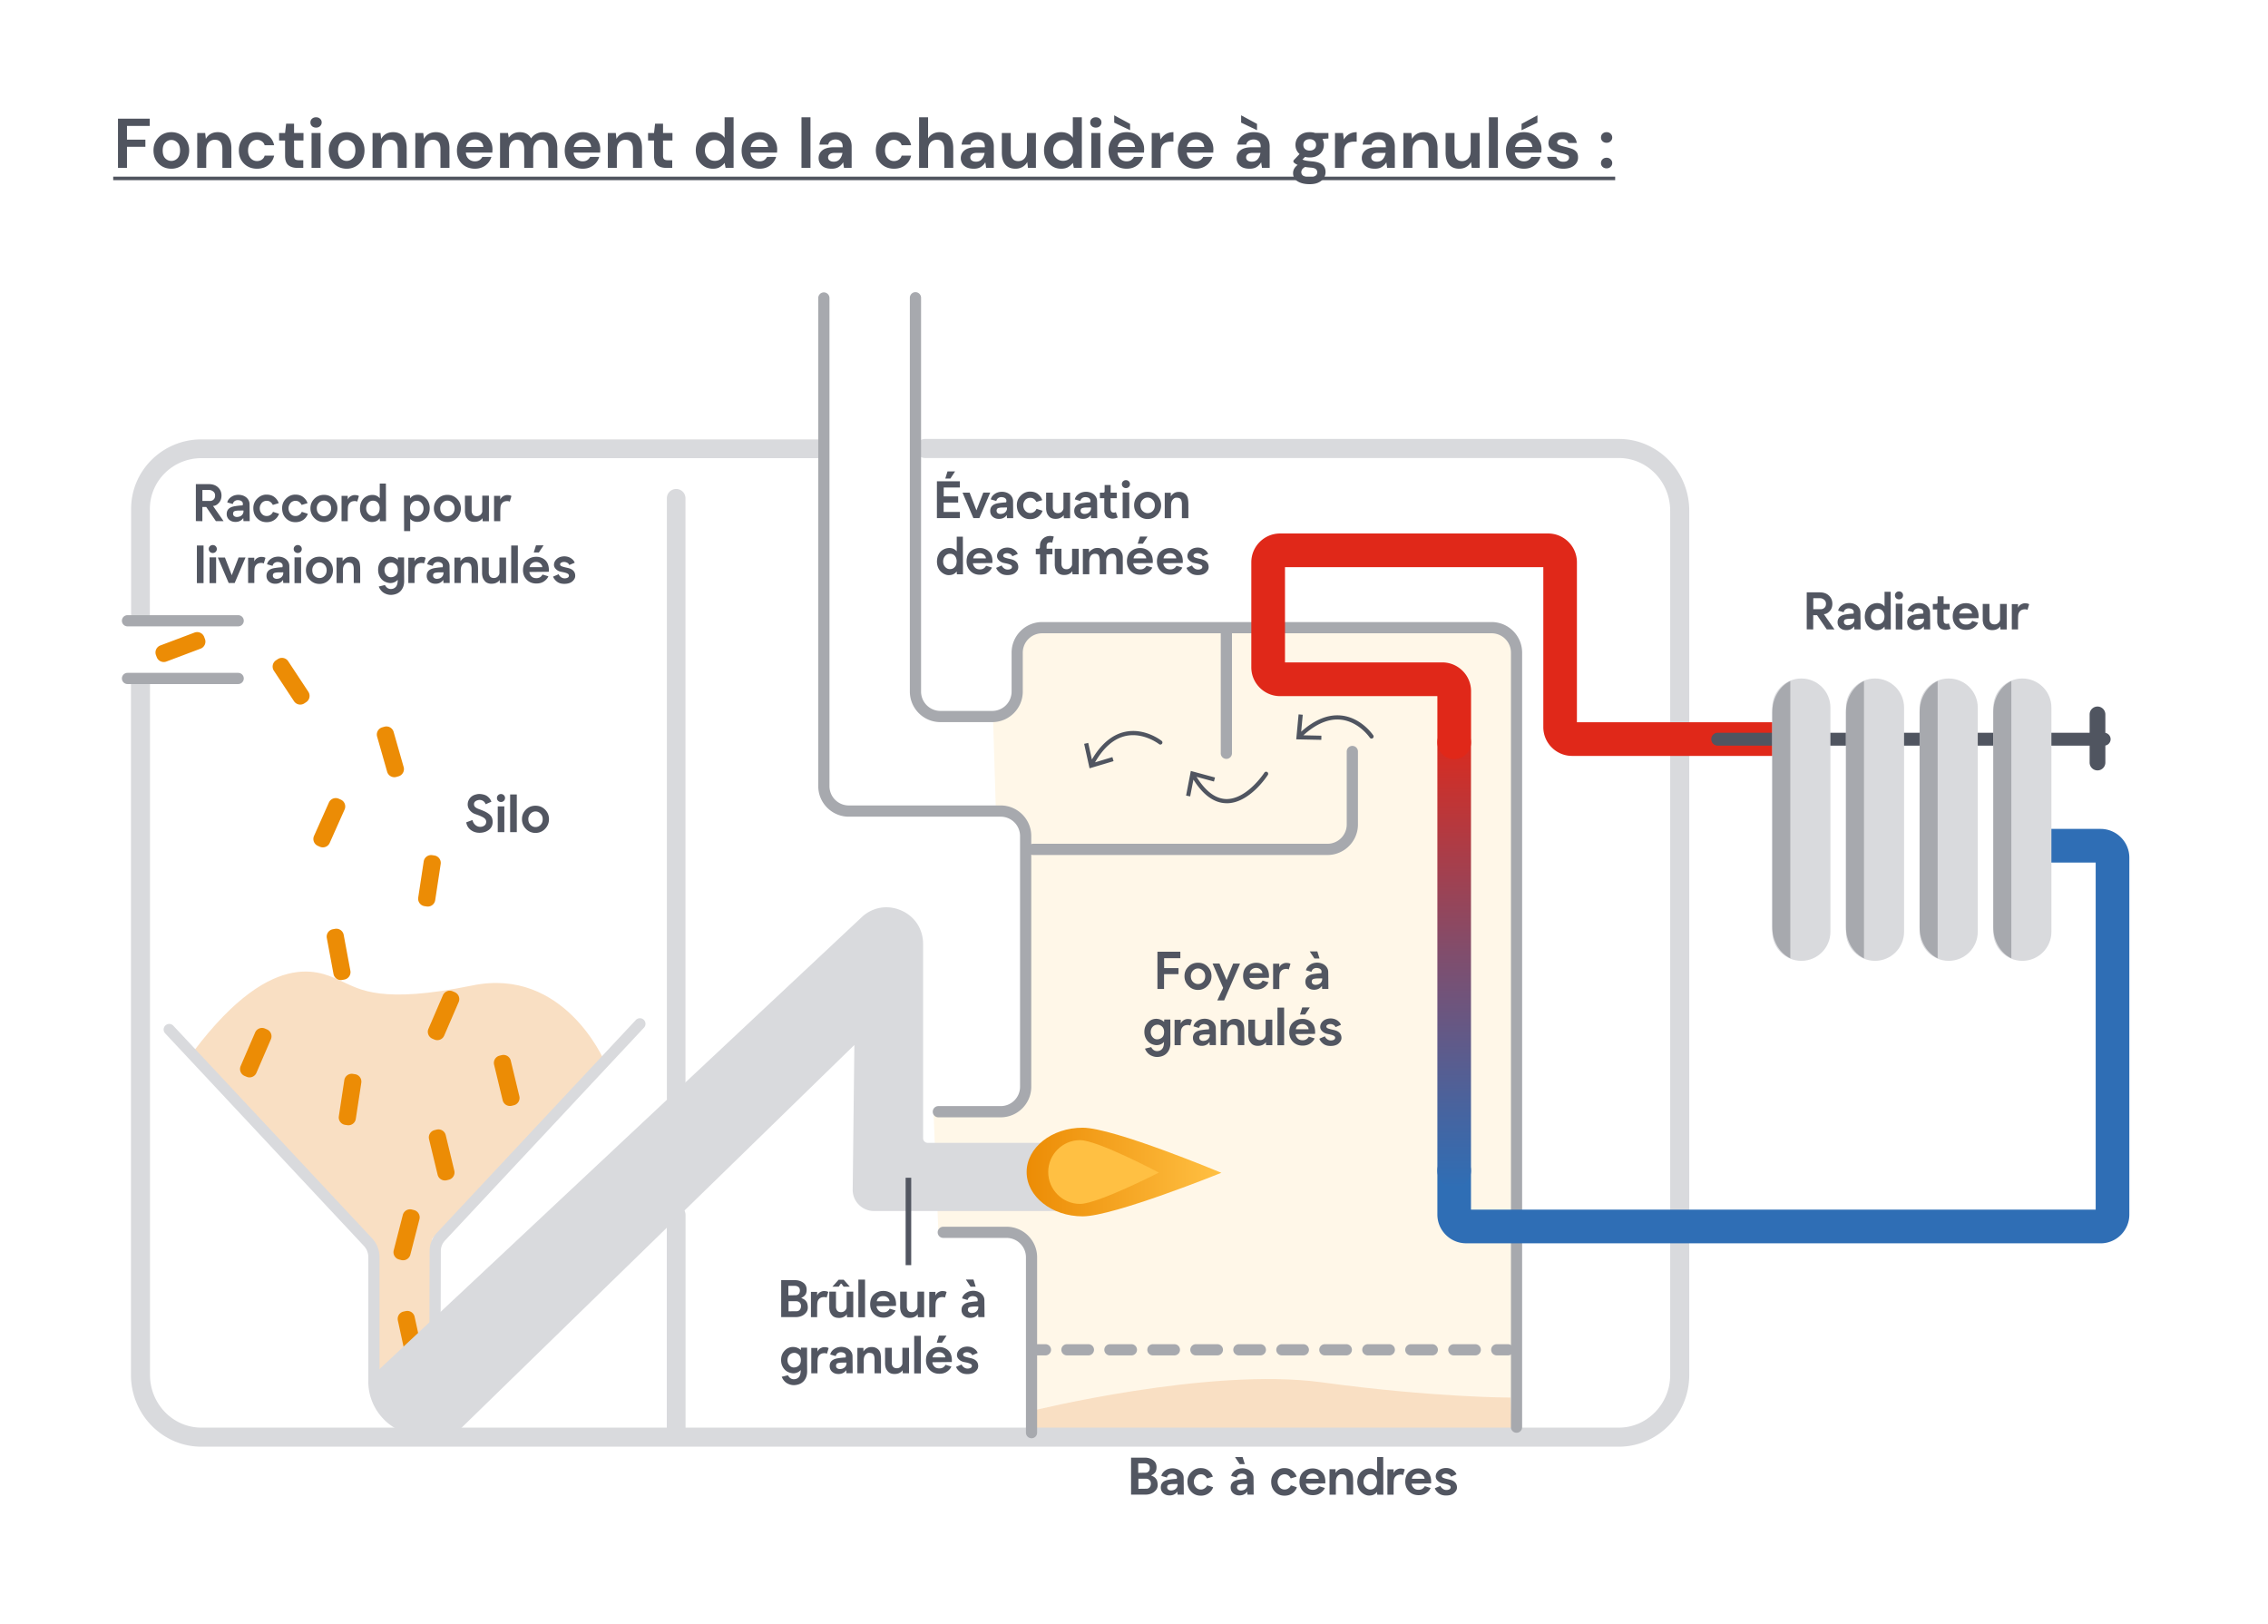 <svg xmlns="http://www.w3.org/2000/svg" width="581" height="416" fill="none"><path fill="#fff" d="M0 0h581v416H0z"></path><path d="M255.113 207.661a6.389 6.389 0 0 1 6.386 6.393v64.225a6.39 6.39 0 0 1-6.386 6.393h-15.976l1.253 30.891h16.22c3.524 0 6.387 2.867 6.387 6.394v44.922l124.257-1.405V167.076c0-3.527-2.864-6.394-6.387-6.394H267.151c-3.523 0-6.386 2.867-6.386 6.394v9.967c0 3.526-2.864 6.393-6.387 6.393l.735 24.225Z" fill="#FFF7E8"></path><path d="M264.25 361.419s45.46-11.259 74.304-7.336c28.843 3.923 48.399 3.913 48.399 3.913l.489 10.307-122.175-1.009-1.008-5.875h-.009ZM154.744 271.65s-10.268-24.027-33.732-19.218c-23.465 4.809-28.844.962-33.243-.961-4.399-1.924-17.106-10.09-38.131 17.774l46.44 51.41v24.027s-3.91 12.975 2.44 16.822c6.358 3.848 11.067 4.3 14.826 4.791l-2.6-48.997 43.991-45.648h.009Z" fill="#F9DFC3"></path><path d="M35.988 160.107a2.401 2.401 0 0 1-2.402-2.404v-27.346c0-9.816 8.073-17.803 17.982-17.803h158.206a2.4 2.4 0 0 1 2.402 2.404 2.4 2.4 0 0 1-2.402 2.405H51.578c-7.272 0-13.188 5.828-13.188 13.003v27.346a2.401 2.401 0 0 1-2.402 2.405v-.01Zm378.715 210.469H51.578c-9.938 0-18.03-8.251-18.03-18.388V175.195a2.442 2.442 0 0 1 2.44-2.443 2.442 2.442 0 0 1 2.44 2.443v176.993c0 7.449 5.897 13.503 13.15 13.503h363.125c7.253 0 13.15-6.063 13.15-13.503v-221.36c0-7.449-5.897-13.503-13.15-13.503H236.998a2.442 2.442 0 0 1 0-4.884h177.715c9.937 0 18.029 8.251 18.029 18.387v221.36c0 10.137-8.092 18.388-18.029 18.388h-.01Z" fill="#D9DADD"></path><path d="M173.217 370.255a2.402 2.402 0 0 1-2.403-2.405v-56.634a2.401 2.401 0 1 1 4.805 0v56.634a2.401 2.401 0 0 1-2.402 2.405Zm-.001-86.611a2.38 2.38 0 0 1-2.383-2.385V127.641a2.38 2.38 0 0 1 2.383-2.385 2.38 2.38 0 0 1 2.383 2.385v153.618a2.38 2.38 0 0 1-2.383 2.385ZM95.785 355.3a1.433 1.433 0 0 1-1.431-1.434v-31.843a4.193 4.193 0 0 0-1.13-2.867L42.308 264.7a1.433 1.433 0 0 1 .066-2.027 1.43 1.43 0 0 1 2.025.066l50.914 54.456a7.03 7.03 0 0 1 1.903 4.837v31.844c0 .792-.64 1.433-1.431 1.433v-.009Zm15.647-10.439a1.44 1.44 0 0 1-1.432-1.443l.057-22.951c0-1.735.659-3.386 1.846-4.659l50.98-54.531a1.43 1.43 0 0 1 2.025-.066c.575.547.612 1.452.066 2.028l-50.98 54.531a3.922 3.922 0 0 0-1.064 2.697l-.057 22.951c0 .792-.641 1.434-1.432 1.434l-.009.009Z" fill="#D9DADD"></path><path d="M264.249 368.416a1.431 1.431 0 0 1-1.431-1.433V322.06a4.964 4.964 0 0 0-4.955-4.96h-16.221a1.432 1.432 0 0 1 0-2.866h16.221c4.314 0 7.818 3.517 7.818 7.826v44.923c0 .792-.64 1.433-1.432 1.433Zm83.62-175.918v18.689c0 4.319-3.504 7.827-7.818 7.827h-75.406c-.16 0-.32-.028-.462-.085v59.454c0 4.309-3.513 7.826-7.828 7.826h-15.976a1.431 1.431 0 0 1-1.431-1.433c0-.792.64-1.443 1.431-1.443h15.976a4.961 4.961 0 0 0 4.955-4.95v-64.235a4.961 4.961 0 0 0-4.955-4.95h-38.922c-4.305 0-7.819-3.508-7.819-7.827V76.344a1.44 1.44 0 0 1 1.432-1.442c.791 0 1.441.65 1.441 1.442v125.027a4.954 4.954 0 0 0 4.946 4.951h38.922c4.315 0 7.828 3.517 7.828 7.826v2.075c.142-.057.302-.085.462-.085h75.406a4.948 4.948 0 0 0 4.945-4.951v-18.689c0-.792.65-1.433 1.441-1.433s1.432.641 1.432 1.433Z" fill="#A7A9AE"></path><path d="M389.929 167.179v198.389c0 .802-.641 1.443-1.432 1.443a1.434 1.434 0 0 1-1.432-1.443V167.179a4.964 4.964 0 0 0-4.955-4.96h-66.513v30.741a1.44 1.44 0 0 1-1.441 1.433 1.431 1.431 0 0 1-1.432-1.433v-30.741h-45.762a4.964 4.964 0 0 0-4.955 4.96v9.968c0 4.318-3.504 7.826-7.818 7.826h-13.291c-4.315 0-7.819-3.508-7.819-7.826V76.278c0-.792.641-1.433 1.432-1.433a1.44 1.44 0 0 1 1.441 1.433v100.869c0 2.734 2.223 4.959 4.946 4.959h13.291a4.963 4.963 0 0 0 4.955-4.959v-9.968c0-4.318 3.504-7.836 7.818-7.836H382.11c4.314 0 7.819 3.518 7.819 7.836ZM267.819 347.19h-2.873a1.431 1.431 0 0 1-1.431-1.433c0-.792.64-1.434 1.431-1.434h2.873c.792 0 1.432.642 1.432 1.434 0 .792-.64 1.433-1.432 1.433Z" fill="#A7A9AE"></path><path d="M377.928 347.19h-5.502a1.431 1.431 0 0 1-1.431-1.433c0-.792.64-1.434 1.431-1.434h5.502c.791 0 1.431.642 1.431 1.434 0 .792-.64 1.433-1.431 1.433Zm-11.012 0h-5.501a1.431 1.431 0 0 1-1.432-1.433c0-.792.64-1.434 1.432-1.434h5.501a1.433 1.433 0 0 1 0 2.867Zm-11.012 0h-5.501a1.433 1.433 0 0 1 0-2.867h5.501a1.433 1.433 0 0 1 0 2.867Zm-11.012 0h-5.501a1.433 1.433 0 0 1 0-2.867h5.501c.792 0 1.432.642 1.432 1.434 0 .792-.64 1.433-1.432 1.433Zm-11.011 0h-5.502a1.431 1.431 0 0 1-1.431-1.433c0-.792.64-1.434 1.431-1.434h5.502c.791 0 1.431.642 1.431 1.434 0 .792-.64 1.433-1.431 1.433Zm-11.012 0h-5.501a1.431 1.431 0 0 1-1.432-1.433c0-.792.64-1.434 1.432-1.434h5.501a1.433 1.433 0 0 1 0 2.867Zm-11.012 0h-5.501a1.433 1.433 0 0 1 0-2.867h5.501a1.433 1.433 0 0 1 0 2.867Zm-11.012 0h-5.501a1.433 1.433 0 0 1 0-2.867h5.501a1.433 1.433 0 0 1 0 2.867Zm-11.012 0h-5.501a1.433 1.433 0 0 1 0-2.867h5.501c.792 0 1.432.642 1.432 1.434 0 .792-.64 1.433-1.432 1.433Zm-11.011 0h-5.502a1.431 1.431 0 0 1-1.431-1.433c0-.792.64-1.434 1.431-1.434h5.502c.791 0 1.431.642 1.431 1.434 0 .792-.64 1.433-1.431 1.433Zm107.48 0h-2.873a1.433 1.433 0 0 1 0-2.867h2.873a1.433 1.433 0 0 1 0 2.867Z" fill="#A7A9AE"></path><path d="M538.112 318.477h-162.53c-4.06 0-7.366-3.31-7.366-7.374v-11.221a4.305 4.305 0 0 1 4.305-4.309 4.312 4.312 0 0 1 4.305 4.309v9.967h160.033v-88.902h-12.924a4.306 4.306 0 0 1-4.305-4.309 4.312 4.312 0 0 1 4.305-4.31h14.177c4.06 0 7.366 3.31 7.366 7.374v91.411c0 4.064-3.306 7.374-7.366 7.374v-.01Z" fill="#2F6EB5"></path><path d="M372.521 304.191a4.305 4.305 0 0 1-4.305-4.309V190.15a4.305 4.305 0 0 1 4.305-4.309 4.312 4.312 0 0 1 4.305 4.309v109.732a4.306 4.306 0 0 1-4.305 4.309Z" fill="url(#a)"></path><path d="M372.521 194.459a4.306 4.306 0 0 1-4.305-4.309v-11.834h-40.298c-4.06 0-7.366-3.31-7.366-7.374V144.03c0-4.064 3.306-7.374 7.366-7.374h68.68c4.06 0 7.366 3.31 7.366 7.374v40.981h51.79a4.305 4.305 0 0 1 4.305 4.309 4.312 4.312 0 0 1-4.305 4.309h-53.033c-4.06 0-7.366-3.309-7.366-7.374v-40.981H329.18v24.404h40.298c4.06 0 7.367 3.31 7.367 7.374v13.088a4.306 4.306 0 0 1-4.305 4.31l-.019.009Z" fill="#E02819"></path><path d="M539.073 190.999h-99.078a1.651 1.651 0 0 1 0-3.301h99.078a1.651 1.651 0 0 1 0 3.301Z" fill="#505560"></path><path d="M461.463 173.799h-.01c-4.11 0-7.441 3.335-7.441 7.449v57.427c0 4.114 3.331 7.449 7.441 7.449h.01c4.11 0 7.441-3.335 7.441-7.449v-57.427c0-4.114-3.331-7.449-7.441-7.449Z" fill="#D9DADD"></path><path d="M458.627 174.45c-2.713 1.292-4.625 4.394-4.625 8.015v54.993c0 3.621 1.912 6.723 4.625 8.015V174.45Z" fill="#A7A9AE"></path><path d="M480.33 173.799h-.009c-4.11 0-7.442 3.335-7.442 7.449v57.427c0 4.114 3.332 7.449 7.442 7.449h.009c4.11 0 7.442-3.335 7.442-7.449v-57.427c0-4.114-3.332-7.449-7.442-7.449Z" fill="#D9DADD"></path><path d="M477.504 174.45c-2.713 1.292-4.625 4.394-4.625 8.015v54.993c0 3.621 1.912 6.723 4.625 8.015V174.45Z" fill="#A7A9AE"></path><path d="M499.208 173.799h-.01c-4.109 0-7.441 3.335-7.441 7.449v57.427c0 4.114 3.332 7.449 7.441 7.449h.01c4.11 0 7.442-3.335 7.442-7.449v-57.427c0-4.114-3.332-7.449-7.442-7.449Z" fill="#D9DADD"></path><path d="M496.372 174.45c-2.713 1.292-4.625 4.394-4.625 8.015v54.993c0 3.621 1.912 6.723 4.625 8.015V174.45Z" fill="#A7A9AE"></path><path d="M518.075 173.799h-.009c-4.11 0-7.442 3.335-7.442 7.449v57.427c0 4.114 3.332 7.449 7.442 7.449h.009c4.11 0 7.442-3.335 7.442-7.449v-57.427c0-4.114-3.332-7.449-7.442-7.449Z" fill="#D9DADD"></path><path d="M515.249 174.45c-2.713 1.292-4.625 4.394-4.625 8.015v54.993c0 3.621 1.912 6.723 4.625 8.015V174.45Z" fill="#A7A9AE"></path><path d="M537.321 197.345a2.02 2.02 0 0 1-2.016-2.018v-12.325a2.02 2.02 0 0 1 2.016-2.018 2.02 2.02 0 0 1 2.015 2.018v12.325a2.02 2.02 0 0 1-2.015 2.018Zm-185.675-8.242a.546.546 0 0 1-.744-.151c-.028-.037-2.807-4.111-7.394-4.601-3.1-.33-6.331 1.018-9.618 3.998l4.616.104-.019 1.065-6.425-.132.603-6.403 1.065.104-.405 4.338c3.476-3.112 6.942-4.498 10.305-4.14 5.096.547 8.045 4.894 8.167 5.073a.545.545 0 0 1-.151.745Zm-26.856 9.401c-.188.293-4.709 7.252-10.521 7.252-.066 0-.123 0-.179-.01-3.081-.066-5.888-2.102-8.365-6.035l-.839 4.291-1.045-.208 1.215-6.308 6.198 1.679-.273 1.027-4.456-1.207c2.299 3.706 4.852 5.62 7.583 5.696 5.313.094 9.741-6.686 9.788-6.752a.535.535 0 0 1 .734-.169c.245.16.321.49.16.744Zm-27.128-7.977a.535.535 0 0 1-.744.085c-.038-.028-3.928-3.055-8.459-2.112-3.052.641-5.718 2.923-7.941 6.78l4.446-1.339.301 1.027-6.151 1.839-1.385-6.271 1.046-.235.942 4.252c2.355-4.026 5.228-6.412 8.534-7.1 5.021-1.047 9.156 2.178 9.326 2.32a.529.529 0 0 1 .085.754Z" fill="#505560"></path><path d="m71.167 168.834-.464.307a1.925 1.925 0 0 0-.544 2.665l5.156 7.813a1.92 1.92 0 0 0 2.662.545l.464-.307a1.924 1.924 0 0 0 .544-2.665l-5.156-7.813a1.921 1.921 0 0 0-2.662-.545Zm-31.211-1.02.196.521a1.92 1.92 0 0 0 2.475 1.122l8.754-3.3a1.925 1.925 0 0 0 1.12-2.479l-.195-.52a1.92 1.92 0 0 0-2.476-1.122l-8.753 3.3a1.924 1.924 0 0 0-1.121 2.478ZM87.3 204.827l-.508-.227a1.921 1.921 0 0 0-2.537.974l-3.81 8.552c-.432.97.004 2.107.973 2.54l.508.227a1.922 1.922 0 0 0 2.537-.974l3.81-8.552a1.924 1.924 0 0 0-.973-2.54Zm11.16-18.67-.534.153a1.923 1.923 0 0 0-1.32 2.378l2.57 9.003a1.92 1.92 0 0 0 2.376 1.321l.535-.153a1.924 1.924 0 0 0 1.319-2.378l-2.57-9.003a1.921 1.921 0 0 0-2.376-1.321Zm12.82 32.98-.549-.084a1.924 1.924 0 0 0-2.189 1.613l-1.405 9.258a1.923 1.923 0 0 0 1.611 2.19l.55.084a1.922 1.922 0 0 0 2.188-1.613l1.406-9.257a1.924 1.924 0 0 0-1.612-2.191Zm17.247 51.141-.54.131a1.923 1.923 0 0 0-1.416 2.322l2.198 9.101a1.921 1.921 0 0 0 2.319 1.418l.54-.131a1.923 1.923 0 0 0 1.416-2.322l-2.197-9.101a1.922 1.922 0 0 0-2.32-1.418Zm-60.134-6.586-.51-.221a1.92 1.92 0 0 0-2.526 1.004l-3.708 8.597a1.924 1.924 0 0 0 1.003 2.528l.51.221a1.921 1.921 0 0 0 2.526-1.004l3.707-8.597a1.924 1.924 0 0 0-1.002-2.528Zm17.411-25.762-.547.102a1.923 1.923 0 0 0-1.537 2.243l1.713 9.205a1.921 1.921 0 0 0 2.24 1.539l.547-.102a1.923 1.923 0 0 0 1.537-2.243l-1.712-9.205a1.921 1.921 0 0 0-2.241-1.539Zm5.138 37.23-.55-.083a1.921 1.921 0 0 0-2.188 1.613l-1.406 9.257a1.924 1.924 0 0 0 1.611 2.191l.55.083a1.92 1.92 0 0 0 2.188-1.613l1.406-9.257a1.924 1.924 0 0 0-1.611-2.191Zm20.923 14.194-.54.131a1.923 1.923 0 0 0-1.416 2.322l2.197 9.101a1.923 1.923 0 0 0 2.32 1.418l.54-.131a1.923 1.923 0 0 0 1.416-2.322l-2.198-9.101a1.92 1.92 0 0 0-2.319-1.418Zm4.63-35.2-.51-.22a1.92 1.92 0 0 0-2.526 1.003l-3.707 8.597a1.924 1.924 0 0 0 1.002 2.528l.511.221a1.92 1.92 0 0 0 2.525-1.004l3.708-8.596a1.925 1.925 0 0 0-1.003-2.529Zm-10.429 55.818-.538-.138a1.922 1.922 0 0 0-2.34 1.384l-2.329 9.068a1.924 1.924 0 0 0 1.383 2.342l.538.139a1.922 1.922 0 0 0 2.34-1.384l2.329-9.069a1.924 1.924 0 0 0-1.383-2.342Zm-2.137 25.867-.543.118a1.924 1.924 0 0 0-1.468 2.289l1.991 9.149a1.922 1.922 0 0 0 2.287 1.471l.543-.119a1.923 1.923 0 0 0 1.468-2.289l-1.991-9.149a1.922 1.922 0 0 0-2.287-1.47Z" fill="#EC8C05"></path><path d="M273.293 294.177v14.597a1.44 1.44 0 0 1-1.441 1.433h-47.966a5.417 5.417 0 0 1-3.937-1.678 5.376 5.376 0 0 1-1.508-3.998l.424-36.851-100.613 98.03a6.886 6.886 0 0 1-4.898 2.027h-5.143c-7.64 0-13.866-6.233-13.866-13.88 0-.425.198-.83.518-1.103l1.61-1.349L220.59 235.091c2.713-2.668 6.603-3.423 10.145-1.933 3.542 1.481 5.737 4.79 5.737 8.628v49.788c0 .642.528 1.17 1.168 1.17h34.213a1.44 1.44 0 0 1 1.441 1.433Z" fill="#D9DADD"></path><path d="M277.362 311.575c-7.931 0-14.365-5.083-14.365-11.354 0-6.27 6.434-11.353 14.365-11.353 7.932 0 35.522 11.551 35.522 11.551s-27.59 11.156-35.522 11.156Z" fill="url(#b)"></path><path d="M276.684 308.387c-4.503 0-8.158-3.658-8.158-8.166 0-4.507 3.655-8.166 8.158-8.166s20.187 8.308 20.187 8.308-15.675 8.024-20.187 8.024Z" fill="#FFC043"></path><path d="M121.03 210.065c.123.481.34.877.66 1.179.32.302.659.471 1.027.528.471.066.894-.009 1.243-.217.349-.207.556-.519.584-.943.047-.453-.151-.82-.575-1.113-.423-.292-1.139-.603-2.128-.933a3.057 3.057 0 0 1-1.508-1.037 2.317 2.317 0 0 1-.518-1.603 2.55 2.55 0 0 1 .603-1.519c.377-.452.904-.763 1.573-.914a3.014 3.014 0 0 1 1.102-.095c.396.038.763.114 1.112.236.348.123.678.33.98.632.301.292.536.66.706 1.094l-1.479.65c-.188-.48-.49-.81-.914-.98-.423-.17-.857-.161-1.309.009-.612.236-.857.651-.725 1.245.085.396.508.726 1.253.981.621.226 1.121.433 1.478.603.358.17.716.387 1.046.632.33.254.575.537.725.849.151.32.226.688.236 1.122.019.848-.273 1.518-.867 2.018-.593.499-1.347.782-2.26.829-.895.048-1.696-.169-2.384-.65-.697-.481-1.111-1.151-1.253-2.018l1.555-.585h.037Zm8.045-4.922a1.01 1.01 0 0 1-.735.292c-.283 0-.537-.094-.735-.292a.982.982 0 0 1-.301-.726c0-.292.103-.528.301-.726a1.01 1.01 0 0 1 .735-.293c.282 0 .537.095.735.293a.985.985 0 0 1 .301.726.985.985 0 0 1-.301.726Zm.122 1.414v6.601h-1.686v-6.601h1.686Zm3.194-3.045v9.637h-1.705v-9.637h1.705Zm2.326 8.797a3.445 3.445 0 0 1-.998-2.48c0-.961.329-1.772.998-2.442.669-.669 1.489-.999 2.468-.999.98 0 1.781.33 2.449.999.669.67.999 1.481.999 2.442 0 .962-.33 1.792-.999 2.48a3.266 3.266 0 0 1-2.449 1.047 3.308 3.308 0 0 1-2.468-1.047Zm.631-2.47c0 .594.179 1.084.547 1.452.367.368.8.556 1.3.556.499 0 .932-.179 1.29-.547.358-.367.537-.848.537-1.461 0-.575-.179-1.047-.546-1.415-.368-.377-.792-.565-1.291-.565-.499 0-.923.188-1.29.565-.368.378-.556.849-.556 1.415h.009Zm104.664-77.125v-9.429h5.869v1.584h-4.126v2.282h3.702v1.584h-3.721v2.405h4.164v1.574h-5.897.009Zm2.148-10.137.565-1.819h1.941l-1.197 1.819h-1.309Zm7.197 10.147-2.779-6.525h1.818l1.743 4.526 1.752-4.545h1.78l-2.779 6.534h-1.526l-.009.01Zm6.763.188c-.678.038-1.234-.113-1.677-.443a1.868 1.868 0 0 1-.763-1.339c-.113-1.282.613-2.037 2.186-2.254.65-.103 1.271-.169 1.855-.188a.652.652 0 0 0 .085-.292c.01-.114 0-.236-.028-.368a.72.72 0 0 0-.245-.368 1.076 1.076 0 0 0-.518-.255c-.433-.103-.81-.084-1.13.076-.33.151-.547.434-.66.848l-1.413-.405c.142-.641.575-1.169 1.291-1.575.358-.198.791-.32 1.29-.367.5-.038.98.028 1.451.188.556.208.97.519 1.253.915.282.396.424.83.424 1.311l.037 4.328h-1.592l-.056-.792c-.443.613-1.046.943-1.809.98h.019Zm.622-1.31c.433-.095.753-.302.97-.613.217-.312.292-.642.245-1-.188 0-.443.01-.782.01s-.593 0-.753.018c-.17.01-.349.038-.556.085-.198.047-.349.123-.434.245a.806.806 0 0 0-.131.472c0 .321.141.547.414.698.273.151.622.179 1.036.075l-.009.01Zm5.822-3.423a1.943 1.943 0 0 0-.434 1.216c0 .538.16 1 .462 1.377a1.6 1.6 0 0 0 1.196.632c.386.028.744-.057 1.065-.264.32-.208.546-.472.668-.802l1.555.49a3.065 3.065 0 0 1-1.272 1.632c-.603.386-1.3.556-2.091.518-.904-.037-1.668-.377-2.289-1.037-.622-.651-.933-1.509-.933-2.555 0-.953.33-1.764.999-2.433.669-.67 1.432-1.009 2.279-1.028.858-.019 1.555.189 2.101.613s.923.952 1.13 1.575l-1.516.452c-.396-.773-.989-1.122-1.771-1.046a1.74 1.74 0 0 0-1.168.65l.019.01Zm9.909 3.743c-.085.227-.32.453-.697.67-.377.217-.829.32-1.366.32-.348 0-.669-.047-.942-.151-.273-.103-.499-.235-.669-.414a3.254 3.254 0 0 1-.424-.547 2.437 2.437 0 0 1-.254-.604 4.282 4.282 0 0 1-.103-.537 3.137 3.137 0 0 1-.029-.406v-4.055h1.715v3.885c0 .359.103.679.311.953.207.273.536.405.998.405.405 0 .744-.141 1.008-.405.264-.274.405-.566.405-.868v-3.97h1.705v6.545h-1.592l-.066-.802v-.019Zm5.172.99c-.679.038-1.234-.113-1.677-.443a1.865 1.865 0 0 1-.763-1.339c-.113-1.282.612-2.037 2.185-2.254.65-.103 1.272-.169 1.856-.188a.678.678 0 0 0 .085-.292 1.25 1.25 0 0 0-.029-.368.724.724 0 0 0-.244-.368 1.08 1.08 0 0 0-.519-.255c-.433-.103-.81-.084-1.13.076-.33.151-.546.434-.659.848l-1.413-.405c.141-.641.574-1.169 1.29-1.575.358-.198.791-.32 1.291-.367.499-.038.979.028 1.45.188.556.208.971.519 1.253.915.283.396.424.83.424 1.311l.038 4.328h-1.592l-.057-.792c-.442.613-1.045.943-1.808.98h.019Zm.621-1.31c.434-.095.754-.302.97-.613.217-.312.292-.642.245-1-.188 0-.442.01-.781.01-.34 0-.594 0-.754.018-.17.01-.349.038-.556.085-.198.047-.348.123-.433.245a.8.8 0 0 0-.132.472c0 .321.141.547.414.698.274.151.622.179 1.037.075l-.01.01Zm8.063.952a8.095 8.095 0 0 1-.518.189 3.507 3.507 0 0 1-.603.103c-.273.029-.527 0-.763-.075-.537-.113-.932-.368-1.177-.764a2.302 2.302 0 0 1-.377-1.263v-3.131h-1.13v-1.414h.753c.189 0 .311-.029.368-.085.056-.057.094-.161.094-.321v-1.546h1.545v1.952h1.554v1.414h-1.573v2.037c0 .471.009.801.038.98.028.18.084.321.169.434.141.16.339.236.584.245.255 0 .433-.037.556-.141l.471 1.386h.009Zm2.836-7.817a1.006 1.006 0 0 1-.734.292c-.283 0-.537-.094-.735-.292a.982.982 0 0 1-.301-.726c0-.292.103-.528.301-.726a1.01 1.01 0 0 1 .735-.293c.282 0 .537.095.734.293a.982.982 0 0 1 .302.726.982.982 0 0 1-.302.726Zm.123 1.414v6.601h-1.686v-6.601h1.686Zm2.242 5.752a3.448 3.448 0 0 1-.999-2.48c0-.962.33-1.773.999-2.442.669-.67 1.488-1 2.468-1 .979 0 1.78.33 2.449 1 .669.669.998 1.48.998 2.442 0 .962-.329 1.792-.998 2.48a3.267 3.267 0 0 1-2.449 1.047 3.308 3.308 0 0 1-2.468-1.047Zm.631-2.47c0 .594.179 1.084.546 1.452.368.368.801.556 1.3.556s.933-.179 1.291-.547c.358-.367.537-.848.537-1.461 0-.576-.179-1.047-.547-1.415-.367-.377-.791-.566-1.29-.566-.5 0-.923.189-1.291.566-.367.377-.556.849-.556 1.415h.01Zm6.207-3.216h1.554v.924c.462-.66 1.018-1.028 1.677-1.112.641-.076 1.178 0 1.611.235.433.236.735.547.923.924.198.415.292 1.113.292 2.103v3.433h-1.648v-3.508c0-.613-.095-1.056-.292-1.33-.198-.273-.584-.405-1.168-.396-.33 0-.641.189-.914.528-.273.34-.405.83-.405 1.452v3.263h-1.62v-6.506l-.01-.01Zm-51.706 11.25.029 9.637h-1.555l-.066-.736c-.442.632-1.111.953-2.015.953-.368 0-.735-.085-1.103-.255a3.468 3.468 0 0 1-1.008-.717c-.31-.311-.546-.707-.715-1.207a4.006 4.006 0 0 1-.189-1.631c.038-.5.141-.952.33-1.348.188-.396.414-.717.678-.953a3.223 3.223 0 0 1 1.762-.811c.951-.113 1.705.161 2.279.821v-3.753h1.583-.01Zm-1.592 6.346c0-.575-.15-1.037-.452-1.405-.301-.368-.725-.556-1.262-.556-.48 0-.895.179-1.234.556-.339.377-.509.858-.509 1.424s.17 1.009.518 1.395c.349.387.773.576 1.272.557.415-.019.754-.142 1.008-.368.264-.226.433-.472.518-.736.085-.264.132-.556.132-.867h.009Zm3.533-2.546c.66-.585 1.46-.886 2.412-.886.452 0 .866.075 1.262.226.396.151.754.368 1.065.669.32.293.555.698.715 1.198.161.509.217 1.084.17 1.744l-4.974.057c0 .33.142.679.434 1.018.282.349.687.538 1.215.557.791.047 1.356-.264 1.705-.924l1.507.452c-.198.472-.556.906-1.093 1.283-.537.377-1.196.565-1.978.565-1.027 0-1.856-.33-2.487-.98-.631-.66-.942-1.471-.942-2.433 0-1.113.33-1.961.989-2.546Zm3.947 1.754c0-.34-.169-.66-.499-.943-.33-.283-.763-.406-1.291-.368-.357.028-.687.16-.97.406a1.354 1.354 0 0 0-.48.914h3.24v-.009Zm6.773-.538a1.05 1.05 0 0 0-.536-.584 1.72 1.72 0 0 0-.782-.198c-.264 0-.509.056-.716.169-.198.113-.302.264-.302.434 0 .208.104.368.321.472.207.103.621.226 1.243.367.198.047.339.076.452.104 1.244.302 1.856.971 1.856 2.018 0 .519-.245.99-.735 1.414-.49.425-1.187.632-2.072.632-.754 0-1.376-.179-1.856-.547-.48-.367-.819-.801-1.017-1.301l1.441-.622c.075.226.226.443.443.631.216.198.452.321.706.387.311.066.631.057.952-.047.329-.104.499-.292.518-.566.019-.236-.104-.424-.368-.566-.263-.141-.64-.254-1.13-.358-.49-.094-.773-.16-.848-.189a2.464 2.464 0 0 1-1.045-.669c-.292-.311-.434-.651-.434-1.018 0-.51.198-.981.603-1.396.405-.424.961-.679 1.677-.764a3.316 3.316 0 0 1 1.13.066c.396.085.773.264 1.131.538.358.273.621.603.772 1.009l-1.394.584h-.01Zm10.229-3.498a2.338 2.338 0 0 0-.48-.057c-.141 0-.264 0-.367.038a2.38 2.38 0 0 0-.255.104.43.43 0 0 0-.179.188c-.047.085-.075.161-.103.227a.917.917 0 0 0-.047.273c0 .113 0 .198-.01.264v.538h1.489v1.414h-1.508v5.12h-1.658v-5.12h-1.092v-1.414h.537c.207 0 .348-.038.424-.104.075-.066.103-.217.103-.434 0-.651.104-1.141.321-1.48.292-.5.725-.858 1.309-1.085.584-.217 1.215-.226 1.912-.009l-.396 1.546v-.009Zm5.135 7.308c-.085.226-.32.452-.697.669-.377.217-.829.321-1.366.321a2.66 2.66 0 0 1-.942-.151c-.273-.104-.499-.236-.669-.415a3.176 3.176 0 0 1-.424-.547 2.43 2.43 0 0 1-.254-.603 4.289 4.289 0 0 1-.104-.538 3.299 3.299 0 0 1-.028-.405v-4.055h1.715v3.885c0 .358.103.679.31.952.208.274.537.406.999.406.405 0 .744-.142 1.008-.406.264-.273.405-.565.405-.867v-3.97h1.705v6.544h-1.592l-.066-.801v-.019Zm2.712-5.705h1.555v.924a2.18 2.18 0 0 1 .292-.349c.122-.132.329-.283.612-.452.283-.18.575-.283.876-.321.622-.076 1.13 0 1.507.255.386.254.65.556.801.914.16-.292.405-.547.735-.764.329-.217.744-.358 1.224-.415a2.561 2.561 0 0 1 1.215.123c.349.132.631.33.829.585.198.254.349.528.443.82.094.292.141.585.141.886v4.291h-1.648v-3.762c0-.981-.358-1.481-1.083-1.481-.471 0-.848.16-1.121.472-.274.32-.405.763-.405 1.348v3.432h-1.649V143.7c0-.604-.075-1.066-.235-1.377-.161-.311-.471-.472-.952-.472-.989 0-1.488.708-1.488 2.113v3.13h-1.649v-6.506Zm12.284.679c.66-.585 1.461-.886 2.412-.886.452 0 .867.075 1.262.226.396.151.754.368 1.065.669.32.293.555.698.715 1.198.161.509.217 1.084.17 1.744l-4.974.057c0 .33.142.679.434 1.018.282.349.687.538 1.215.557.791.047 1.356-.264 1.705-.924l1.507.452c-.198.472-.556.906-1.093 1.283-.537.377-1.196.565-1.978.565-1.027 0-1.856-.33-2.487-.98-.631-.66-.942-1.471-.942-2.433 0-1.113.33-1.961.989-2.546Zm3.947 1.754c0-.34-.169-.66-.499-.943-.33-.283-.763-.406-1.29-.368-.358.028-.688.16-.971.406a1.354 1.354 0 0 0-.48.914h3.24v-.009Zm-.866-3.753 1.196-1.82h-1.94l-.566 1.82h1.31Zm4.606 1.999c.659-.585 1.46-.886 2.411-.886.453 0 .867.075 1.263.226.395.151.753.368 1.064.669.32.293.556.698.716 1.198.16.509.217 1.084.17 1.744l-4.974.057c0 .33.141.679.433 1.018.283.349.688.538 1.215.557.792.047 1.357-.264 1.705-.924l1.508.452c-.198.472-.556.906-1.093 1.283-.537.377-1.196.565-1.978.565-1.027 0-1.856-.33-2.487-.98-.631-.66-.942-1.471-.942-2.433 0-1.113.33-1.961.989-2.546Zm3.947 1.754c0-.34-.17-.66-.499-.943-.33-.283-.763-.406-1.291-.368-.358.028-.688.16-.97.406a1.35 1.35 0 0 0-.481.914h3.241v-.009Zm6.772-.538a1.048 1.048 0 0 0-.537-.584 1.718 1.718 0 0 0-.782-.198c-.263 0-.508.056-.716.169-.197.113-.301.264-.301.434 0 .208.104.368.32.472.207.103.622.226 1.244.367.197.047.339.076.452.104 1.243.302 1.855.971 1.855 2.018 0 .519-.244.99-.734 1.414-.49.425-1.187.632-2.073.632-.753 0-1.375-.179-1.855-.547-.481-.367-.82-.801-1.018-1.301l1.442-.622c.075.226.226.443.442.631.217.198.452.321.707.387.311.066.631.057.951-.047.33-.104.499-.292.518-.566.019-.236-.103-.424-.367-.566-.264-.141-.641-.254-1.13-.358-.49-.094-.773-.16-.848-.189a2.467 2.467 0 0 1-1.046-.669c-.292-.311-.433-.651-.433-1.018 0-.51.198-.981.603-1.396.405-.424.961-.679 1.676-.764a3.324 3.324 0 0 1 1.131.066c.395.085.772.264 1.13.538.358.273.622.603.773 1.009l-1.395.584h-.009Zm154.749 18.727v-9.476h3.297c.999 0 1.799.273 2.383.829.584.547.886 1.245.886 2.094 0 .764-.236 1.405-.697 1.905-.462.499-.952.754-1.489.754l2.713 3.904h-1.968l-2.478-3.631h-.989v3.64l-1.677-.028.019.009Zm3.57-5.158c.386 0 .707-.122.971-.367.263-.246.386-.585.386-1.038 0-.452-.16-.782-.49-1.037-.33-.254-.669-.377-1.046-.377h-1.714v2.81h1.884l.009.009Zm6.782 5.356c-.678.038-1.234-.113-1.676-.443a1.865 1.865 0 0 1-.763-1.339c-.113-1.282.612-2.037 2.185-2.253.65-.104 1.272-.17 1.856-.189a.678.678 0 0 0 .085-.292 1.25 1.25 0 0 0-.029-.368.72.72 0 0 0-.245-.368 1.08 1.08 0 0 0-.518-.255c-.433-.103-.81-.084-1.13.076-.32.151-.546.434-.659.849l-1.413-.406c.141-.641.574-1.169 1.29-1.575.358-.198.791-.32 1.291-.367.499-.038.989.028 1.45.188.556.208.97.519 1.253.915.283.396.424.83.424 1.311l.038 4.328h-1.592l-.057-.792c-.443.613-1.045.943-1.808.98h.018Zm.622-1.31c.433-.095.754-.302.97-.613.217-.311.302-.641.245-1-.188 0-.442.01-.782.01-.339 0-.593 0-.763.018-.169.01-.348.038-.555.085-.198.048-.349.123-.434.246a.801.801 0 0 0-.132.471c0 .321.142.547.415.698.273.151.622.179 1.036.075v.01Zm10.532-8.515.028 9.637h-1.554l-.066-.736c-.443.632-1.112.953-2.016.953-.367 0-.735-.085-1.102-.255a3.353 3.353 0 0 1-1.008-.717c-.311-.311-.546-.707-.716-1.207a4.024 4.024 0 0 1-.188-1.631c.038-.5.141-.952.33-1.348.188-.396.414-.717.678-.953.273-.235.546-.424.848-.556a3.15 3.15 0 0 1 .913-.255c.952-.113 1.715.161 2.28.821v-3.753h1.582-.009Zm-1.592 6.346c0-.575-.151-1.037-.452-1.405-.302-.368-.725-.556-1.262-.556-.481 0-.895.179-1.234.556-.34.377-.509.858-.509 1.424s.17 1.009.518 1.395c.349.387.772.576 1.272.557.414-.019.744-.142 1.008-.368.263-.226.433-.472.518-.736.085-.264.132-.556.132-.867h.009Zm4.455-4.696a1.006 1.006 0 0 1-.734.292c-.283 0-.537-.094-.735-.292a.982.982 0 0 1-.301-.726c0-.292.103-.528.301-.726.198-.198.452-.292.735-.292.282 0 .537.094.734.292a.982.982 0 0 1 .302.726.982.982 0 0 1-.302.726Zm.123 1.414v6.601h-1.686v-6.601h1.686Zm3.692 6.761c-.678.038-1.234-.113-1.676-.443a1.865 1.865 0 0 1-.763-1.339c-.113-1.282.612-2.037 2.185-2.253.65-.104 1.272-.17 1.856-.189a.678.678 0 0 0 .085-.292 1.25 1.25 0 0 0-.029-.368.72.72 0 0 0-.245-.368 1.08 1.08 0 0 0-.518-.255c-.433-.103-.81-.084-1.13.076-.32.151-.546.434-.659.849l-1.413-.406c.141-.641.574-1.169 1.29-1.575.358-.198.791-.32 1.291-.367.499-.038.989.028 1.45.188.556.208.971.519 1.253.915.283.396.424.83.424 1.311l.038 4.328h-1.592l-.057-.792c-.443.613-1.045.943-1.808.98h.018Zm.622-1.31c.433-.095.754-.302.97-.613.217-.311.302-.641.245-1-.188 0-.442.01-.782.01-.339 0-.593 0-.763.018-.169.01-.348.038-.555.085-.198.048-.349.123-.434.246a.801.801 0 0 0-.132.471c0 .321.142.547.415.698.273.151.622.179 1.036.075v.01Zm8.063.952a8.095 8.095 0 0 1-.518.189 3.702 3.702 0 0 1-.603.103c-.273.029-.527 0-.763-.075-.537-.113-.932-.368-1.177-.764a2.302 2.302 0 0 1-.377-1.263v-3.131h-1.13v-1.414h.753c.189 0 .311-.029.368-.085.066-.057.094-.161.094-.321v-1.546h1.545v1.952h1.554v1.414h-1.573v2.037c0 .471.009.801.038.981.028.179.084.32.169.433.141.161.339.236.584.245.254 0 .433-.037.556-.141l.471 1.386h.009Zm1.517-5.658c.66-.584 1.46-.886 2.412-.886.452 0 .867.076 1.262.226.396.151.754.368 1.065.67.32.292.555.698.716 1.197.16.5.216 1.085.169 1.745l-4.974.057c0 .33.142.678.434 1.018.282.349.697.537 1.215.556.791.047 1.356-.264 1.705-.924l1.507.453c-.198.471-.556.905-1.093 1.282-.537.377-1.196.566-1.978.566-1.027 0-1.856-.33-2.487-.981-.631-.66-.942-1.471-.942-2.433 0-1.112.33-1.961.989-2.546Zm3.947 1.754c0-.339-.169-.66-.499-.943-.33-.282-.763-.405-1.29-.367-.358.028-.688.16-.971.405a1.354 1.354 0 0 0-.48.915h3.24v-.01Zm7.225 3.272c-.084.227-.32.453-.687.67-.377.217-.829.32-1.366.32-.349 0-.669-.047-.942-.15-.273-.104-.499-.236-.669-.415a3.164 3.164 0 0 1-.424-.547 2.4 2.4 0 0 1-.254-.604 4.313 4.313 0 0 1-.104-.537 3.127 3.127 0 0 1-.028-.406v-4.054h1.714v3.885c0 .358.104.679.311.952.207.273.537.405.999.405.405 0 .744-.141 1.008-.405.273-.273.405-.566.405-.868v-3.969h1.705v6.544h-1.592l-.066-.802-.01-.019Zm2.976.783v-6.459h1.583v.962c.197-.5.593-.859 1.177-1.066.226-.085.509-.123.848-.094.339.019.622.094.838.235l-.433 1.443c-.245-.141-.575-.179-.98-.122-.405.056-.725.216-.961.48a1.634 1.634 0 0 0-.405.849c-.056.321-.075.924-.075 1.82v1.98h-1.583l-.009-.028ZM200.129 327.916h3.494c.82 0 1.526.207 2.12.632.593.415.895 1.018.895 1.801 0 .339-.038.641-.123.886a1.377 1.377 0 0 1-.367.623 2.7 2.7 0 0 1-.424.348c-.113.066-.273.161-.471.264.028.019.104.057.235.114.132.056.217.103.274.132.056.028.15.085.273.169.122.076.216.151.282.227.066.075.142.169.236.292.094.123.16.255.207.396.047.142.094.311.123.5.037.198.056.405.056.632 0 .518-.169.971-.499 1.357-.33.387-.725.67-1.178.84a3.91 3.91 0 0 1-1.375.254h-3.768v-9.467h.01Zm1.836 3.894c1.187-.028 1.828-.037 1.913-.037.273 0 .508-.104.716-.302.207-.198.31-.509.31-.924 0-.415-.131-.707-.395-.896a1.524 1.524 0 0 0-.867-.273h-1.686v2.432h.009Zm.038 4.093a97.782 97.782 0 0 1 2.072-.028c.321 0 .584-.123.801-.368.217-.245.32-.566.32-.953 0-.386-.113-.679-.339-.905-.226-.226-.555-.339-.979-.339h-1.875v2.593Zm5.737 1.471v-6.459h1.583v.961c.198-.499.593-.858 1.177-1.065.226-.085.509-.123.848-.094.339.018.622.094.838.235l-.433 1.443c-.245-.141-.575-.179-.98-.123-.405.057-.725.217-.96.481a1.623 1.623 0 0 0-.405.849c-.057.321-.076.924-.076 1.82v1.98h-1.582l-.01-.028Zm7.121.207c-.348 0-.668-.047-.942-.151-.273-.103-.499-.235-.668-.414a3.203 3.203 0 0 1-.424-.547 2.44 2.44 0 0 1-.255-.604 4.473 4.473 0 0 1-.103-.537 3.137 3.137 0 0 1-.029-.406v-4.055h1.715v3.885c0 .359.103.679.311.953.207.273.537.405.998.405.405 0 .744-.141 1.008-.405.264-.274.405-.566.405-.868v-3.97h1.705v6.545h-1.592l-.066-.802c-.085.226-.32.453-.697.67-.377.216-.829.32-1.366.32v-.019Zm0-7.996h-1.62l1.592-1.773h1.309l1.555 1.773h-1.592l-.528-.754h-.198l-.518.754Zm6.736-1.801v9.637h-1.705v-9.637h1.705Zm2.307 3.781c.66-.584 1.46-.886 2.412-.886.452 0 .866.075 1.262.226.395.151.753.368 1.064.67.321.292.556.698.716 1.197.16.51.217 1.085.17 1.745l-4.974.056c0 .33.141.679.433 1.019.283.349.688.537 1.216.556.791.047 1.356-.264 1.705-.924l1.507.453c-.198.471-.556.905-1.093 1.282-.537.377-1.196.566-1.978.566-1.027 0-1.856-.33-2.487-.981-.631-.66-.942-1.471-.942-2.433 0-1.112.33-1.961.989-2.546Zm3.947 1.754c0-.339-.17-.66-.499-.943-.33-.283-.763-.405-1.291-.367a1.65 1.65 0 0 0-.97.405 1.346 1.346 0 0 0-.48.915h3.24v-.01Zm7.226 3.272c-.085.226-.321.453-.697.67-.377.217-.829.32-1.366.32a2.66 2.66 0 0 1-.942-.151c-.273-.103-.5-.235-.669-.414a3.203 3.203 0 0 1-.424-.547 2.4 2.4 0 0 1-.254-.604 4.313 4.313 0 0 1-.104-.537 3.127 3.127 0 0 1-.028-.406v-4.055h1.714v3.885c0 .359.104.679.311.953.207.273.537.405.999.405.405 0 .744-.141 1.007-.405.264-.274.406-.566.406-.868v-3.97h1.705v6.545h-1.592l-.066-.802v-.019Zm2.976.783v-6.459h1.582v.961c.198-.499.594-.858 1.178-1.065.226-.085.508-.123.848-.094.339.018.621.094.838.235l-.433 1.443c-.245-.141-.575-.179-.98-.123-.405.057-.725.217-.961.481a1.623 1.623 0 0 0-.405.849c-.056.321-.075.924-.075 1.82v1.98h-1.583l-.009-.028Zm10.719.207c-.678.038-1.234-.113-1.676-.443a1.865 1.865 0 0 1-.763-1.339c-.113-1.282.612-2.037 2.185-2.254.65-.103 1.272-.169 1.856-.188a.678.678 0 0 0 .085-.292 1.25 1.25 0 0 0-.029-.368.72.72 0 0 0-.245-.368 1.072 1.072 0 0 0-.518-.255c-.433-.103-.81-.084-1.13.076-.33.151-.546.434-.659.849l-1.413-.406c.141-.641.574-1.169 1.29-1.575.358-.198.791-.32 1.281-.367.49-.048.98.028 1.441.188.556.208.971.519 1.263.915.292.396.433.83.433 1.301l.038 4.328h-1.592l-.057-.792c-.443.613-1.045.943-1.808.981l.018.009Zm-.141-7.996-1.196-1.82h1.94l.566 1.82h-1.31Zm.763 6.695c.433-.094.754-.302.97-.613.217-.311.292-.641.245-.999-.188 0-.442.009-.782.009-.339 0-.593 0-.753.019-.17.009-.349.038-.556.085-.198.047-.348.122-.433.245a.794.794 0 0 0-.132.471c0 .321.141.547.414.698.274.151.622.179 1.037.076l-.01.009Zm-42.643 8.93v3.498c.009 1.471.019 2.32.019 2.565 0 .981-.273 1.801-.82 2.442-.546.642-1.328 1-2.345 1.085-.641.047-1.272-.094-1.903-.425-.622-.33-1.112-.895-1.451-1.706l1.592-.387c.368.679.876 1.018 1.517 1.018.518 0 .942-.179 1.272-.546.329-.368.489-.972.489-1.811-.301.34-.659.575-1.083.707a2.51 2.51 0 0 1-1.196.095 3.511 3.511 0 0 1-1.084-.359c-.536-.283-.96-.726-1.271-1.32-.311-.594-.433-1.282-.377-2.055.057-.651.254-1.217.622-1.707.367-.491.791-.839 1.281-1.047a2.932 2.932 0 0 1 1.592-.189 2.906 2.906 0 0 1 1.545.745l.037-.603h1.564Zm-2.138 4.611c.358-.311.537-.783.537-1.414 0-.632-.198-1.132-.603-1.462-.405-.33-.839-.462-1.31-.387a1.616 1.616 0 0 0-1.073.585c-.283.33-.434.754-.434 1.264 0 .509.16.961.481 1.329.32.368.697.547 1.139.547.481 0 .905-.151 1.263-.462Zm3.212 1.923v-6.459h1.583v.962c.198-.5.593-.858 1.177-1.066.226-.084.509-.122.848-.094.339.019.622.094.838.236l-.433 1.443c-.245-.142-.575-.18-.98-.123-.405.057-.725.217-.96.481a1.628 1.628 0 0 0-.406.849c-.056.32-.075.924-.075 1.82v1.98h-1.582l-.01-.029Zm7.168.208c-.678.038-1.234-.113-1.677-.443a1.868 1.868 0 0 1-.763-1.339c-.113-1.283.613-2.037 2.186-2.254.65-.104 1.272-.17 1.856-.188a.67.67 0 0 0 .084-.293c.01-.113 0-.235-.028-.367a.72.72 0 0 0-.245-.368 1.068 1.068 0 0 0-.518-.255c-.433-.104-.81-.085-1.13.076-.33.151-.547.433-.66.848l-1.413-.405c.142-.641.575-1.169 1.291-1.575.358-.198.791-.321 1.29-.368.5-.037.98.029 1.451.189.556.207.97.519 1.253.915.282.396.424.829.424 1.31l.037 4.328h-1.592l-.056-.792c-.443.613-1.046.943-1.809.981h.019Zm.622-1.311c.433-.094.753-.301.97-.613.217-.311.292-.641.245-.999-.188 0-.443.009-.782.009s-.593 0-.753.019c-.17.01-.349.038-.556.085-.198.047-.349.123-.433.245a.8.8 0 0 0-.132.472c0 .32.141.547.414.697.273.151.622.18 1.036.076l-.009.009Zm4.013-5.374h1.554v.924c.462-.66 1.018-1.028 1.677-1.113.64-.075 1.177 0 1.611.236.433.235.734.547.923.924.198.415.292 1.112.292 2.103v3.432h-1.649v-3.508c0-.613-.094-1.056-.292-1.329-.197-.274-.584-.406-1.168-.396-.329 0-.64.188-.913.528-.274.339-.405.829-.405 1.452v3.262h-1.621v-6.506l-.009-.009Zm11.586 5.695c-.084.226-.32.452-.697.669-.377.217-.829.321-1.366.321-.348 0-.668-.047-.942-.151-.273-.104-.499-.236-.668-.415a3.127 3.127 0 0 1-.424-.547 2.434 2.434 0 0 1-.255-.603 4.447 4.447 0 0 1-.103-.538 3.122 3.122 0 0 1-.029-.405v-4.055h1.715v3.885c0 .358.104.679.311.952.207.274.537.406.998.406.405 0 .744-.142 1.008-.406.264-.273.405-.565.405-.867v-3.97h1.705v6.544h-1.592l-.066-.801v-.019Zm4.682-8.798v9.637h-1.705v-9.637h1.705Zm2.308 3.772c.659-.585 1.46-.886 2.411-.886.453 0 .867.075 1.263.226.395.151.753.368 1.064.669.32.293.556.698.716 1.198.16.509.217 1.084.17 1.744l-4.974.057c0 .33.141.679.433 1.018.283.349.688.538 1.215.557.792.047 1.357-.264 1.705-.924l1.508.452c-.198.472-.556.905-1.093 1.283-.537.377-1.196.565-1.978.565-1.027 0-1.856-.33-2.487-.98-.631-.66-.942-1.471-.942-2.433 0-1.113.33-1.961.989-2.546Zm3.947 1.754c0-.34-.17-.66-.499-.943-.33-.283-.763-.406-1.291-.368-.358.028-.688.16-.97.406a1.349 1.349 0 0 0-.481.914h3.241v-.009Zm-.867-3.753 1.197-1.82h-1.941l-.565 1.82h1.309Zm7.772 3.215a1.048 1.048 0 0 0-.537-.584 1.718 1.718 0 0 0-.782-.198c-.264 0-.509.056-.716.17-.198.113-.301.264-.301.433 0 .208.103.368.32.472.207.103.622.226 1.243.367.198.048.34.076.453.104 1.243.302 1.855.971 1.855 2.018 0 .519-.245.99-.734 1.415-.49.424-1.187.631-2.073.631-.753 0-1.375-.179-1.856-.547-.48-.367-.819-.801-1.017-1.301l1.441-.622c.076.226.226.443.443.632.217.198.452.32.707.386.31.066.631.057.951-.047.33-.104.499-.292.518-.566.019-.235-.104-.424-.367-.565-.264-.142-.641-.255-1.131-.359-.49-.094-.772-.16-.847-.188a2.463 2.463 0 0 1-1.046-.67c-.292-.311-.433-.651-.433-1.018 0-.509.197-.981.602-1.396.406-.424.961-.679 1.677-.764a3.324 3.324 0 0 1 1.131.066c.395.085.772.264 1.13.538.358.273.622.603.772 1.009l-1.394.584h-.009Zm47.447-93.795v-9.562h5.868v1.65h-4.154v2.537h3.683v1.556h-3.702v3.8h-1.686l-.009.019Zm7.932-.83a3.449 3.449 0 0 1-.998-2.48c0-.962.329-1.773.998-2.443.669-.669 1.488-.999 2.468-.999s1.78.33 2.449.999c.669.67.999 1.481.999 2.443 0 .961-.33 1.791-.999 2.48a3.27 3.27 0 0 1-2.449 1.046 3.311 3.311 0 0 1-2.468-1.046Zm.631-2.471c0 .594.179 1.084.547 1.452.367.368.8.556 1.299.556.5 0 .933-.179 1.291-.546.358-.368.537-.849.537-1.462 0-.575-.179-1.047-.546-1.414-.368-.378-.792-.566-1.291-.566-.499 0-.923.188-1.29.566-.368.377-.556.848-.556 1.414h.009Zm6.764 6.205 1.507-3.206-2.713-6.243h1.771l1.818 4.225 1.686-4.215h1.771l-4.079 9.439h-1.761Zm7.61-8.751c.66-.584 1.46-.886 2.412-.886.452 0 .866.075 1.262.226.396.151.754.368 1.064.67.321.292.556.697.716 1.197.16.509.217 1.085.17 1.745l-4.974.056c0 .33.142.679.434 1.019.282.348.687.537 1.215.556.791.047 1.356-.264 1.705-.924l1.507.452c-.198.472-.556.906-1.093 1.283-.537.377-1.196.566-1.978.566-1.027 0-1.856-.33-2.487-.981-.631-.66-.942-1.471-.942-2.433 0-1.113.33-1.961.989-2.546Zm3.947 1.754c0-.339-.169-.66-.499-.943-.33-.283-.763-.405-1.291-.368a1.658 1.658 0 0 0-.97.406 1.35 1.35 0 0 0-.48.914h3.24v-.009Zm2.751 4.055v-6.46h1.582v.962c.198-.5.594-.858 1.178-1.065a1.95 1.95 0 0 1 .848-.095c.339.019.621.095.838.236l-.433 1.443c-.245-.142-.575-.179-.98-.123-.405.057-.725.217-.961.481a1.62 1.62 0 0 0-.405.849c-.056.32-.075.924-.075 1.82v1.98h-1.583l-.009-.028Zm10.719.207c-.678.038-1.234-.113-1.676-.443a1.865 1.865 0 0 1-.763-1.339c-.113-1.282.612-2.037 2.185-2.254.65-.103 1.272-.169 1.856-.188a.679.679 0 0 0 .085-.293c.009-.113 0-.235-.029-.367a.72.72 0 0 0-.245-.368 1.063 1.063 0 0 0-.518-.255c-.433-.103-.81-.085-1.13.076-.33.151-.546.433-.659.848l-1.413-.405c.141-.641.574-1.169 1.29-1.575.358-.198.791-.32 1.281-.368.49-.047.98.029 1.441.189.556.207.971.519 1.263.915.292.396.433.829.433 1.301l.038 4.328h-1.592l-.057-.792c-.443.613-1.045.943-1.808.981l.018.009Zm-.141-7.996-1.196-1.82h1.94l.565 1.82h-1.309Zm.763 6.695c.433-.094.754-.302.97-.613a1.37 1.37 0 0 0 .245-1c-.188 0-.442.01-.782.01-.339 0-.593 0-.753.019-.17.009-.349.037-.556.085-.198.047-.348.122-.433.245a.794.794 0 0 0-.132.471c0 .321.141.547.414.698.274.151.622.179 1.037.075l-.01.01Zm-37.669 8.93v3.498c.009 1.471.018 2.32.018 2.565 0 .981-.273 1.801-.819 2.442-.546.641-1.328 1-2.346 1.085-.64.047-1.271-.095-1.902-.425-.622-.33-1.112-.896-1.451-1.706l1.592-.387c.367.679.876 1.018 1.516 1.018.519 0 .942-.179 1.272-.547.33-.367.49-.971.49-1.81a2.363 2.363 0 0 1-1.083.707c-.424.132-.82.16-1.197.094a3.486 3.486 0 0 1-1.083-.358c-.537-.283-.961-.726-1.272-1.32-.31-.594-.433-1.282-.376-2.056.056-.65.254-1.216.621-1.706.368-.491.792-.84 1.281-1.047a2.913 2.913 0 0 1 1.592-.189c.575.085 1.084.33 1.545.745l.038-.603h1.564Zm-2.139 4.611c.358-.311.537-.783.537-1.415 0-.631-.198-1.131-.603-1.461-.405-.33-.838-.462-1.309-.387a1.617 1.617 0 0 0-1.074.585c-.282.33-.433.754-.433 1.263 0 .51.16.962.48 1.33.321.368.697.547 1.14.547.48 0 .904-.151 1.262-.462Zm3.222 1.923v-6.459h1.582v.962c.198-.5.594-.858 1.178-1.066.226-.085.508-.122.847-.094.339.019.622.094.839.236l-.434 1.442c-.245-.141-.574-.179-.979-.122-.405.056-.726.217-.961.481a1.62 1.62 0 0 0-.405.848c-.057.321-.075.925-.075 1.82v1.981h-1.583l-.009-.029Zm7.159.208c-.678.038-1.234-.113-1.677-.443a1.867 1.867 0 0 1-.763-1.339c-.113-1.283.612-2.037 2.185-2.254.65-.104 1.272-.17 1.856-.189a.674.674 0 0 0 .085-.292c.009-.113 0-.236-.028-.368a.728.728 0 0 0-.245-.367 1.072 1.072 0 0 0-.518-.255c-.434-.104-.81-.085-1.131.075-.329.151-.546.434-.659.849l-1.413-.405c.141-.642.575-1.17 1.29-1.575.358-.198.792-.321 1.291-.368a3.59 3.59 0 0 1 1.451.189c.555.207.97.518 1.252.914.283.396.424.83.424 1.311l.038 4.328h-1.592l-.056-.792c-.443.613-1.046.943-1.809.981h.019Zm.621-1.311c.434-.094.754-.302.971-.613.216-.311.292-.641.245-.999-.189 0-.443.009-.782.009s-.594 0-.754.019a3.324 3.324 0 0 0-.556.085c-.197.047-.348.122-.433.245a.8.8 0 0 0-.132.472c0 .32.142.546.415.697.273.151.621.179 1.036.076l-.01.009Zm4.023-5.375h1.555v.924c.461-.66 1.017-1.027 1.676-1.112.641-.076 1.178 0 1.611.236.433.235.735.546.923.924.198.415.292 1.112.292 2.102v3.433h-1.648v-3.508c0-.613-.094-1.056-.292-1.33-.198-.273-.584-.405-1.168-.396-.33 0-.641.189-.914.528-.273.34-.405.83-.405 1.453v3.262h-1.62v-6.506l-.01-.01Zm11.577 5.696c-.085.226-.32.452-.697.669-.377.217-.829.321-1.366.321a2.66 2.66 0 0 1-.942-.151c-.273-.104-.499-.236-.669-.415a3.176 3.176 0 0 1-.424-.547 2.393 2.393 0 0 1-.254-.603 4.289 4.289 0 0 1-.104-.538 3.112 3.112 0 0 1-.028-.405v-4.055h1.714v3.885c0 .358.104.679.311.952.208.274.537.406.999.406.405 0 .744-.142 1.008-.406.264-.273.405-.565.405-.867v-3.97h1.705v6.544h-1.592l-.066-.801v-.019Zm4.682-8.798v9.637h-1.705v-9.637h1.705Zm2.308 3.772c.659-.585 1.46-.887 2.411-.887.452 0 .867.076 1.262.227.396.151.754.367 1.065.669.32.293.555.698.716 1.198.16.509.216 1.084.169 1.744l-4.974.057c0 .33.142.679.434 1.018.282.349.687.538 1.215.557.791.047 1.356-.264 1.705-.925l1.507.453c-.198.472-.556.905-1.093 1.282-.537.378-1.196.566-1.978.566-1.027 0-1.855-.33-2.487-.98-.631-.661-.942-1.471-.942-2.433 0-1.113.33-1.962.99-2.546Zm3.946 1.754c0-.34-.169-.66-.499-.943-.33-.283-.763-.406-1.29-.368-.358.028-.688.16-.971.405a1.356 1.356 0 0 0-.48.915h3.24v-.009Zm-.866-3.753 1.196-1.82h-1.94l-.566 1.82h1.31Zm7.771 3.215a1.05 1.05 0 0 0-.536-.584 1.72 1.72 0 0 0-.782-.198c-.264 0-.509.056-.716.169-.198.113-.302.264-.302.434 0 .208.104.368.321.472.207.103.621.226 1.243.367.198.047.339.076.452.104 1.244.302 1.856.971 1.856 2.018 0 .519-.245.99-.735 1.414-.49.425-1.187.632-2.072.632-.754 0-1.376-.179-1.856-.547-.48-.367-.819-.801-1.017-1.301l1.441-.622c.075.226.226.443.443.631.216.198.452.321.706.387.311.066.631.057.952-.047.329-.104.499-.292.518-.566.019-.236-.104-.424-.368-.566-.263-.141-.64-.254-1.13-.358-.49-.094-.772-.16-.848-.189a2.464 2.464 0 0 1-1.045-.669c-.292-.311-.434-.651-.434-1.018 0-.51.198-.981.603-1.396.405-.424.961-.679 1.677-.764a3.316 3.316 0 0 1 1.13.066c.396.085.773.264 1.131.538.358.273.621.603.772 1.009l-1.394.584h-.01Zm-52.356 110.288h3.495c.82 0 1.526.208 2.12.632.593.415.895 1.019.895 1.801 0 .34-.038.642-.123.887a1.373 1.373 0 0 1-.367.622c-.17.16-.311.283-.424.349-.113.066-.273.16-.471.264.028.019.103.057.235.113.132.057.217.104.274.132.056.028.15.085.273.17.122.075.216.151.282.226.066.076.142.17.236.292.094.123.16.255.207.397.047.141.094.311.122.499.038.198.057.406.057.632 0 .519-.17.971-.499 1.358-.33.387-.726.669-1.178.839a3.89 3.89 0 0 1-1.375.255h-3.768v-9.468h.009Zm1.837 3.895c1.187-.028 1.828-.038 1.913-.038.273 0 .508-.104.715-.302.208-.198.311-.509.311-.924 0-.415-.132-.707-.395-.895a1.518 1.518 0 0 0-.867-.274h-1.686v2.433h.009Zm.038 4.092a97.782 97.782 0 0 1 2.072-.028c.321 0 .584-.123.801-.368.217-.245.32-.565.32-.952s-.113-.679-.339-.905c-.226-.227-.556-.34-.979-.34h-1.875v2.593Zm8.185 1.679c-.678.037-1.234-.113-1.676-.443a1.869 1.869 0 0 1-.763-1.339c-.113-1.283.612-2.037 2.185-2.254.65-.104 1.272-.17 1.856-.189a.674.674 0 0 0 .085-.292c.009-.113 0-.236-.029-.368a.728.728 0 0 0-.245-.368 1.075 1.075 0 0 0-.518-.254c-.433-.104-.81-.085-1.13.075-.33.151-.546.434-.66.849l-1.412-.406c.141-.641.574-1.169 1.29-1.574.358-.198.791-.321 1.291-.368.499-.038.979.028 1.45.189.556.207.97.518 1.253.914.283.396.424.83.424 1.311l.038 4.328h-1.592l-.057-.792c-.443.613-1.045.943-1.808.981h.018Zm.622-1.311c.433-.094.754-.302.97-.613.217-.311.292-.641.245-.999-.188 0-.443.009-.782.009s-.593 0-.753.019c-.17.009-.349.038-.556.085-.198.047-.349.122-.433.245a.794.794 0 0 0-.132.471c0 .321.141.547.414.698.273.151.622.179 1.036.076l-.009.009Zm5.822-3.423a1.946 1.946 0 0 0-.434 1.217c0 .537.161.999.462 1.376.301.387.697.594 1.196.632.387.028.745-.057 1.065-.264.32-.207.546-.471.669-.802l1.554.491a3.062 3.062 0 0 1-1.272 1.631c-.603.387-1.3.556-2.091.519-.904-.038-1.667-.377-2.289-1.037-.622-.651-.933-1.509-.933-2.556 0-.952.33-1.763.999-2.433.669-.669 1.432-1.009 2.28-1.028.857-.018 1.554.189 2.1.613.547.425.923.953 1.131 1.575l-1.517.453c-.396-.774-.989-1.122-1.771-1.047-.48.066-.876.283-1.168.651l.019.009Zm11.455 4.734c-.678.038-1.234-.113-1.677-.443a1.867 1.867 0 0 1-.763-1.339c-.113-1.283.612-2.037 2.185-2.254.65-.104 1.272-.17 1.856-.189a.66.66 0 0 0 .085-.292c.009-.113 0-.236-.028-.368a.728.728 0 0 0-.245-.367 1.072 1.072 0 0 0-.518-.255c-.434-.104-.81-.085-1.131.075-.329.151-.546.434-.659.849l-1.413-.405c.141-.642.575-1.17 1.29-1.575.358-.198.792-.321 1.282-.368.489-.047.979.028 1.441.189.556.207.97.518 1.262.914.292.396.433.83.433 1.302l.038 4.328h-1.592l-.056-.792c-.443.613-1.046.943-1.809.98l.019.01Zm-.142-7.996-1.196-1.82h1.941l.565 1.82h-1.31Zm.763 6.695c.434-.095.754-.302.971-.613.216-.312.292-.642.245-1-.189 0-.443.009-.782.009s-.594.001-.754.019a3.43 3.43 0 0 0-.556.085c-.197.047-.348.123-.433.245a.8.8 0 0 0-.132.472c0 .32.142.547.415.698.273.151.621.179 1.036.075l-.01.01Zm9.383-3.433a1.946 1.946 0 0 0-.434 1.217c0 .537.161.999.462 1.376.301.387.697.594 1.196.632.387.028.745-.057 1.065-.264.32-.207.546-.471.669-.802l1.554.491a3.062 3.062 0 0 1-1.272 1.631c-.603.387-1.3.556-2.091.519-.904-.038-1.667-.377-2.289-1.037-.622-.651-.933-1.509-.933-2.556 0-.952.33-1.763.999-2.433.669-.669 1.432-1.009 2.28-1.028.857-.018 1.554.189 2.1.613a3.29 3.29 0 0 1 1.131 1.575l-1.517.453c-.396-.774-.989-1.122-1.771-1.047-.48.066-.876.283-1.168.651l.019.009Zm6.16-1.282c.659-.585 1.46-.887 2.411-.887.452 0 .867.076 1.262.227.396.151.754.367 1.065.669.32.293.556.698.716 1.198.16.509.216 1.084.169 1.744l-4.973.057c0 .33.141.679.433 1.018.283.349.688.538 1.215.557.791.047 1.357-.264 1.705-.924l1.507.452c-.198.472-.555.905-1.092 1.283-.537.377-1.197.565-1.979.565-1.026 0-1.855-.33-2.486-.98-.632-.66-.942-1.471-.942-2.433 0-1.113.329-1.962.989-2.546Zm3.947 1.754c0-.34-.17-.66-.5-.943-.329-.283-.763-.406-1.29-.368-.358.028-.688.16-.97.405a1.353 1.353 0 0 0-.481.915h3.241v-.009Zm2.75-2.433h1.554v.924c.462-.66 1.018-1.028 1.677-1.113.641-.075 1.178 0 1.611.236.433.236.735.547.923.924.198.415.292 1.113.292 2.103v3.432h-1.648v-3.507c0-.613-.095-1.057-.292-1.33-.198-.274-.584-.406-1.168-.396-.33 0-.641.188-.914.528-.273.339-.405.83-.405 1.452v3.263h-1.62v-6.507l-.01-.009Zm13.763-3.121.028 9.637h-1.554l-.066-.736c-.443.632-1.111.953-2.016.953-.367 0-.734-.085-1.102-.255a3.487 3.487 0 0 1-1.008-.717c-.311-.311-.546-.707-.716-1.207a4.024 4.024 0 0 1-.188-1.631c.038-.5.141-.952.33-1.348.188-.397.414-.717.678-.953a3.198 3.198 0 0 1 1.761-.811c.952-.113 1.705.161 2.28.821v-3.753h1.582-.009Zm-1.592 6.346c0-.575-.151-1.038-.452-1.405-.301-.368-.725-.557-1.262-.557-.481 0-.895.18-1.234.557-.339.377-.509.858-.509 1.424 0 .565.17 1.009.518 1.395.349.387.773.575 1.272.557.414-.019.753-.142 1.008-.368.263-.227.433-.472.518-.736.085-.264.132-.556.132-.867h.009Zm2.666 3.262v-6.459h1.583v.962c.197-.5.593-.858 1.177-1.066.226-.085.509-.122.848-.094.339.019.622.094.838.236l-.433 1.443c-.245-.142-.575-.18-.98-.123-.405.057-.725.217-.961.481a1.627 1.627 0 0 0-.405.848c-.056.321-.075.925-.075 1.82v1.981h-1.583l-.009-.029Zm5.566-5.808c.66-.585 1.46-.887 2.412-.887.452 0 .866.076 1.262.227.396.151.754.367 1.064.669.321.293.556.698.716 1.198.16.509.217 1.084.17 1.744l-4.974.057c0 .33.142.679.434 1.018.282.349.687.538 1.215.557.791.047 1.356-.264 1.705-.924l1.507.452c-.198.472-.556.905-1.093 1.283-.537.377-1.196.565-1.978.565-1.027 0-1.856-.33-2.487-.98-.631-.66-.942-1.471-.942-2.433 0-1.113.33-1.962.989-2.546Zm3.947 1.754c0-.34-.169-.66-.499-.943-.33-.283-.763-.406-1.291-.368a1.65 1.65 0 0 0-.97.405 1.352 1.352 0 0 0-.48.915h3.24v-.009Zm6.773-.538a1.047 1.047 0 0 0-.537-.585 1.714 1.714 0 0 0-.781-.198c-.264 0-.509.057-.716.17-.198.113-.302.264-.302.434 0 .207.104.368.321.471.207.104.621.227 1.243.368.198.047.339.076.452.104 1.244.302 1.856.971 1.856 2.018 0 .518-.245.99-.735 1.414-.49.425-1.187.632-2.072.632-.754 0-1.376-.179-1.856-.547-.48-.368-.82-.801-1.017-1.301l1.441-.623c.075.227.226.444.443.632.216.198.452.321.706.387.311.066.631.056.952-.047.329-.104.499-.293.518-.566.018-.236-.104-.424-.368-.566-.264-.141-.64-.254-1.13-.358-.49-.094-.773-.16-.848-.189a2.467 2.467 0 0 1-1.046-.669c-.292-.311-.433-.651-.433-1.019 0-.509.198-.98.603-1.395.405-.425.961-.679 1.677-.764a3.318 3.318 0 0 1 1.13.066 2.83 2.83 0 0 1 1.13.537c.358.274.622.604.773 1.009l-1.394.585h-.01Zm-138.273-76.568h-1.432v22.386h1.432v-22.386ZM50.175 133.487v-9.476h3.296c.999 0 1.8.273 2.384.83.584.546.885 1.244.885 2.093 0 .764-.235 1.405-.697 1.905-.462.509-.951.754-1.479.754l2.713 3.904h-1.969l-2.477-3.63h-.99v3.639l-1.676-.028.01.009Zm3.57-5.158c.386 0 .706-.122.97-.367s.386-.585.386-1.038c0-.452-.16-.782-.49-1.037-.33-.254-.669-.377-1.045-.377H51.85v2.81h1.884l.01.009Zm6.782 5.356c-.678.038-1.234-.113-1.676-.443a1.865 1.865 0 0 1-.763-1.339c-.113-1.282.612-2.037 2.185-2.253.65-.104 1.272-.17 1.856-.189a.665.665 0 0 0 .085-.292c.009-.113 0-.236-.029-.368a.722.722 0 0 0-.245-.368 1.077 1.077 0 0 0-.518-.254c-.433-.104-.81-.085-1.13.075-.33.151-.547.434-.66.849l-1.413-.406c.142-.641.575-1.169 1.291-1.575.358-.198.791-.32 1.29-.367.5-.038.98.028 1.451.188.556.208.97.519 1.253.915a2.2 2.2 0 0 1 .424 1.311l.038 4.328h-1.592l-.057-.792c-.443.613-1.045.943-1.809.98h.02Zm.622-1.31c.433-.095.754-.302.97-.613a1.37 1.37 0 0 0 .245-1c-.188 0-.442.01-.782.01-.339 0-.593 0-.753.019-.17.009-.349.037-.556.084-.198.048-.349.123-.433.246a.795.795 0 0 0-.132.471c0 .321.141.547.414.698.273.151.622.179 1.036.075l-.009.01Zm5.821-3.423a1.944 1.944 0 0 0-.433 1.216c0 .538.16 1 .461 1.377.301.387.697.594 1.196.632.387.028.745-.057 1.065-.264.32-.208.546-.472.669-.802l1.554.491a3.066 3.066 0 0 1-1.272 1.631c-.603.387-1.3.556-2.091.519-.904-.038-1.667-.378-2.289-1.038-.622-.65-.933-1.508-.933-2.555 0-.953.33-1.763.999-2.433.669-.669 1.432-1.009 2.28-1.028.857-.019 1.554.189 2.1.613a3.27 3.27 0 0 1 1.13 1.575l-1.516.452c-.396-.773-.99-1.122-1.771-1.046-.48.066-.876.283-1.168.65l.019.01Zm7.376 0a1.944 1.944 0 0 0-.434 1.216c0 .538.16 1 .462 1.377.302.387.697.594 1.196.632.387.028.745-.057 1.065-.264.32-.208.546-.472.669-.802l1.554.491a3.066 3.066 0 0 1-1.272 1.631c-.603.387-1.3.556-2.091.519-.904-.038-1.667-.378-2.289-1.038-.622-.65-.933-1.508-.933-2.555 0-.953.33-1.763.999-2.433.669-.669 1.432-1.009 2.28-1.028.857-.019 1.554.189 2.1.613s.923.953 1.13 1.575l-1.516.452c-.396-.773-.99-1.122-1.771-1.046-.48.066-.876.283-1.168.65l.019.01Zm6.179 3.734a3.448 3.448 0 0 1-.999-2.48c0-.962.33-1.773.999-2.442.669-.67 1.488-1 2.468-1s1.78.33 2.449 1c.669.669.999 1.48.999 2.442 0 .962-.33 1.792-.999 2.48a3.267 3.267 0 0 1-2.45 1.047c-.96 0-1.798-.349-2.467-1.047Zm.631-2.471c0 .594.179 1.085.546 1.453.368.367.801.556 1.3.556.5 0 .933-.179 1.29-.547.359-.368.538-.849.538-1.462 0-.575-.18-1.046-.547-1.414-.367-.377-.79-.566-1.29-.566s-.923.189-1.29.566c-.368.377-.556.849-.556 1.414h.009Zm6.34 3.263v-6.459h1.583v.962c.197-.5.593-.858 1.177-1.066.226-.085.509-.122.848-.094.339.019.622.094.838.236l-.433 1.442c-.245-.141-.575-.179-.98-.122-.405.056-.725.217-.96.481a1.623 1.623 0 0 0-.406.848c-.056.321-.075.924-.075 1.82v1.98h-1.582l-.01-.028Zm11.36-9.609.028 9.637H97.33l-.066-.735c-.443.632-1.112.952-2.016.952-.368 0-.735-.085-1.102-.254a3.479 3.479 0 0 1-1.008-.717c-.311-.311-.547-.707-.716-1.207a4.014 4.014 0 0 1-.188-1.631c.037-.5.14-.953.33-1.349.188-.396.414-.716.678-.952a3.2 3.2 0 0 1 1.761-.811c.951-.113 1.705.16 2.28.82v-3.753h1.582-.01Zm-1.592 6.346c0-.575-.151-1.037-.452-1.405-.302-.367-.726-.556-1.263-.556-.48 0-.895.179-1.234.556-.339.378-.508.859-.508 1.424 0 .566.17 1.009.518 1.396s.772.575 1.271.556c.415-.019.754-.141 1.008-.367.264-.227.434-.472.518-.736a2.83 2.83 0 0 0 .132-.868h.01Zm6.254 5.838-.028-9.1h1.517l.066.698c.424-.604 1.083-.915 1.978-.915.367 0 .735.085 1.102.255.367.169.697.405 1.008.716.311.312.546.708.716 1.207.169.5.235 1.038.188 1.632-.037.499-.141.952-.329 1.348-.189.396-.415.717-.688.952a3.54 3.54 0 0 1-.848.557 3.04 3.04 0 0 1-.914.254c-.885.104-1.62-.141-2.204-.726v3.112H103.5l.018.01Zm1.527-5.809c0 .575.15 1.037.452 1.405.301.368.725.556 1.271.566.471.019.886-.17 1.215-.547.34-.387.509-.858.509-1.434 0-.575-.169-1.009-.518-1.395a1.56 1.56 0 0 0-1.281-.556c-.405.018-.735.141-.999.358-.263.226-.442.471-.527.735a2.835 2.835 0 0 0-.132.868h.01Zm7.103 2.442a3.448 3.448 0 0 1-.999-2.48c0-.962.33-1.773.999-2.442.669-.67 1.488-1 2.468-1s1.78.33 2.449 1c.669.669.999 1.48.999 2.442 0 .962-.33 1.792-.999 2.48a3.267 3.267 0 0 1-2.449 1.047 3.308 3.308 0 0 1-2.468-1.047Zm.631-2.471c0 .594.179 1.085.546 1.453.368.367.801.556 1.3.556.5 0 .933-.179 1.291-.547.358-.368.537-.849.537-1.462 0-.575-.179-1.046-.547-1.414-.367-.377-.791-.566-1.29-.566s-.923.189-1.291.566c-.367.377-.555.849-.555 1.414h.009Zm10.813 2.48c-.085.227-.32.453-.697.67-.377.217-.829.321-1.366.321-.348 0-.669-.048-.942-.151-.273-.104-.499-.236-.668-.415a3.164 3.164 0 0 1-.424-.547 2.44 2.44 0 0 1-.255-.604 4.473 4.473 0 0 1-.103-.537 3.137 3.137 0 0 1-.029-.406v-4.054h1.715v3.885c0 .358.103.679.311.952.207.274.537.406.998.406.405 0 .744-.142 1.008-.406.264-.273.405-.566.405-.867v-3.97h1.705v6.544h-1.592l-.066-.802v-.019Zm2.977.783v-6.459h1.583v.962c.198-.5.593-.858 1.177-1.066.226-.085.509-.122.848-.094.339.019.622.094.838.236l-.433 1.442c-.245-.141-.574-.179-.979-.122-.406.056-.726.217-.961.481a1.62 1.62 0 0 0-.405.848c-.057.321-.076.924-.076 1.82v1.98h-1.582l-.01-.028Zm-74.425 6.252v9.637h-1.706v-9.637h1.706Zm3.099 1.631a1.008 1.008 0 0 1-.735.292c-.283 0-.537-.094-.735-.292a.983.983 0 0 1-.301-.726c0-.292.103-.528.301-.726.198-.198.452-.292.735-.292.282 0 .537.094.735.292a.983.983 0 0 1 .301.726.983.983 0 0 1-.301.726Zm.122 1.415v6.6H53.68v-6.6h1.686Zm3.222 6.572-2.78-6.525h1.819l1.742 4.526 1.752-4.545h1.78l-2.778 6.535h-1.526l-.01.009Zm4.973-.028v-6.459h1.582v.961c.198-.499.594-.858 1.178-1.065.226-.085.508-.123.847-.094.34.018.622.094.839.235l-.434 1.443c-.245-.141-.574-.179-.98-.123-.404.057-.725.217-.96.481a1.627 1.627 0 0 0-.405.849c-.057.321-.076.924-.076 1.82v1.98H63.57l-.01-.028Zm7.159.207c-.678.038-1.234-.113-1.677-.443a1.865 1.865 0 0 1-.763-1.339c-.113-1.282.612-2.037 2.185-2.254.65-.103 1.272-.169 1.856-.188a.67.67 0 0 0 .085-.293c.01-.113 0-.235-.028-.367a.722.722 0 0 0-.245-.368 1.078 1.078 0 0 0-.518-.255c-.434-.103-.81-.084-1.13.076-.33.151-.547.434-.66.848l-1.413-.405c.141-.641.575-1.169 1.29-1.575.358-.198.792-.32 1.29-.367.5-.038.98.028 1.452.188.555.208.97.519 1.252.915a2.2 2.2 0 0 1 .424 1.31l.038 4.329h-1.592l-.056-.792c-.443.613-1.046.943-1.81.98h.02Zm.621-1.31c.434-.095.754-.302.97-.613.217-.312.293-.642.246-1-.189 0-.443.01-.782.01-.34 0-.594 0-.754.018-.17.01-.348.038-.556.085-.197.047-.348.123-.433.245a.8.8 0 0 0-.132.472c0 .321.141.547.415.698.273.151.621.179 1.036.075l-.01.01Zm5.671-6.856a1.008 1.008 0 0 1-.735.292c-.282 0-.536-.094-.734-.292a.983.983 0 0 1-.302-.726c0-.292.104-.528.302-.726.198-.198.452-.292.734-.292.283 0 .537.094.735.292a.983.983 0 0 1 .302.726.983.983 0 0 1-.302.726Zm.123 1.415v6.6h-1.686v-6.6h1.686Zm2.242 5.752a3.448 3.448 0 0 1-.999-2.48c0-.962.33-1.773.999-2.443.668-.669 1.488-.999 2.467-.999.98 0 1.78.33 2.45.999.668.67.998 1.481.998 2.443s-.33 1.791-.998 2.48a3.267 3.267 0 0 1-2.45 1.046c-.96 0-1.799-.348-2.468-1.046Zm.63-2.471c0 .594.18 1.085.547 1.452.367.368.8.557 1.3.557s.932-.179 1.29-.547c.358-.368.537-.849.537-1.462 0-.575-.179-1.046-.546-1.414-.367-.377-.791-.566-1.29-.566-.5 0-.924.189-1.291.566-.367.377-.556.848-.556 1.414h.01Zm6.209-3.225h1.554v.924c.462-.66 1.017-1.028 1.677-1.112.64-.076 1.177 0 1.61.235.434.236.735.547.924.924.198.415.292 1.113.292 2.103v3.433h-1.649v-3.508c0-.613-.094-1.056-.292-1.33-.198-.273-.584-.405-1.168-.396-.33 0-.64.189-.913.528-.274.34-.406.83-.406 1.452v3.263h-1.62v-6.506l-.01-.01Zm17.304-.047v3.499c.009 1.471.018 2.319.018 2.564 0 .981-.273 1.801-.819 2.443-.546.641-1.328.999-2.346 1.084-.64.047-1.271-.094-1.902-.424-.622-.33-1.112-.896-1.451-1.707l1.592-.387c.367.679.876 1.019 1.516 1.019.519 0 .942-.179 1.272-.547.33-.368.49-.971.49-1.811-.301.34-.659.576-1.083.708-.424.132-.82.16-1.197.094a3.502 3.502 0 0 1-1.083-.358c-.537-.283-.96-.727-1.272-1.321-.31-.594-.433-1.282-.376-2.055.056-.651.254-1.217.621-1.707.368-.49.792-.839 1.281-1.047a2.92 2.92 0 0 1 1.592-.188c.575.085 1.084.33 1.545.745l.038-.604h1.564Zm-2.139 4.611c.358-.311.537-.782.537-1.414 0-.632-.198-1.132-.603-1.462-.405-.33-.838-.462-1.309-.386a1.614 1.614 0 0 0-1.074.584c-.282.33-.433.755-.433 1.264s.16.962.48 1.329c.32.368.697.547 1.14.547.48 0 .904-.151 1.262-.462Zm3.223 1.924v-6.459h1.582v.961c.198-.499.594-.858 1.178-1.065.226-.085.508-.123.847-.094.339.018.622.094.839.235l-.434 1.443c-.245-.141-.574-.179-.979-.123-.405.057-.726.217-.961.481a1.623 1.623 0 0 0-.405.849c-.057.321-.076.924-.076 1.82v1.98h-1.582l-.009-.028Zm7.159.207c-.679.038-1.234-.113-1.677-.443a1.865 1.865 0 0 1-.763-1.339c-.113-1.282.612-2.037 2.185-2.254.65-.103 1.272-.169 1.856-.188a.679.679 0 0 0 .085-.293c.009-.113 0-.235-.028-.367a.726.726 0 0 0-.245-.368 1.08 1.08 0 0 0-.518-.255c-.434-.103-.811-.084-1.131.076-.329.151-.546.434-.659.848l-1.413-.405c.141-.641.574-1.169 1.29-1.575.358-.198.792-.32 1.291-.367.499-.038.98.028 1.451.188.555.208.97.519 1.252.915.283.396.424.83.424 1.31l.038 4.329h-1.592l-.057-.792c-.442.613-1.045.943-1.808.98h.019Zm.621-1.31c.434-.095.754-.302.971-.613.216-.312.292-.642.245-1-.189 0-.443.01-.782.01s-.594 0-.754.018a3.43 3.43 0 0 0-.556.085c-.197.047-.348.123-.433.245a.8.8 0 0 0-.132.472c0 .321.141.547.415.698.273.151.621.179 1.036.075l-.01.01Zm4.022-5.385h1.555v.924c.461-.66 1.017-1.028 1.676-1.112.641-.076 1.178 0 1.611.235.433.236.735.547.923.924.198.415.292 1.113.292 2.103v3.433h-1.648v-3.508c0-.613-.094-1.056-.292-1.33-.198-.273-.584-.405-1.168-.396-.33 0-.641.189-.914.528-.273.34-.405.83-.405 1.452v3.263h-1.62v-6.506l-.01-.01Zm11.577 5.705c-.085.227-.32.453-.697.67-.377.217-.829.32-1.366.32a2.66 2.66 0 0 1-.942-.151c-.273-.103-.499-.235-.669-.414a3.254 3.254 0 0 1-.424-.547 2.4 2.4 0 0 1-.254-.604 4.313 4.313 0 0 1-.104-.537 3.127 3.127 0 0 1-.028-.406v-4.055h1.714v3.885c0 .359.104.679.311.953.208.273.537.405.999.405.405 0 .744-.141 1.008-.405.263-.274.405-.566.405-.868v-3.97h1.705v6.545h-1.592l-.066-.802v-.019Zm4.682-8.807v9.637h-1.705v-9.637h1.705Zm2.308 3.781c.659-.585 1.46-.886 2.411-.886.452 0 .867.075 1.262.226.396.151.754.368 1.065.67.32.292.555.697.716 1.197.16.509.216 1.085.169 1.745l-4.974.056c0 .33.142.679.434 1.019.282.348.687.537 1.215.556.791.047 1.356-.264 1.705-.924l1.507.452c-.198.472-.556.906-1.093 1.283-.537.377-1.196.566-1.978.566-1.027 0-1.855-.33-2.487-.981-.631-.66-.942-1.471-.942-2.433 0-1.113.33-1.961.99-2.546Zm3.946 1.754c0-.339-.169-.66-.499-.943-.33-.283-.763-.405-1.29-.368a1.66 1.66 0 0 0-.971.406 1.354 1.354 0 0 0-.48.914h3.24v-.009Zm-.866-3.753 1.196-1.82h-1.94l-.566 1.82h1.31Zm7.771 3.216a1.049 1.049 0 0 0-.536-.585 1.72 1.72 0 0 0-.782-.198c-.264 0-.509.057-.716.17-.198.113-.302.264-.302.433 0 .208.104.368.321.472.207.104.621.226 1.243.368.198.047.339.075.452.103 1.244.302 1.856.972 1.856 2.018 0 .519-.245.99-.735 1.415-.49.424-1.187.632-2.072.632-.754 0-1.376-.18-1.856-.547-.48-.368-.819-.802-1.017-1.302l1.441-.622c.075.226.226.443.443.632.216.198.452.32.706.386.311.066.631.057.952-.047.329-.103.499-.292.518-.566.018-.235-.104-.424-.368-.565-.263-.142-.64-.255-1.13-.359-.49-.094-.773-.16-.848-.188a2.466 2.466 0 0 1-1.045-.67c-.292-.311-.434-.65-.434-1.018 0-.509.198-.981.603-1.396.405-.424.961-.679 1.677-.763a3.291 3.291 0 0 1 1.13.066c.396.084.773.264 1.131.537s.621.604.772 1.009l-1.394.585h-.01Z" fill="#525661"></path><path d="M61.017 160.447H32.663a1.433 1.433 0 0 1 0-2.867h28.354a1.433 1.433 0 0 1 0 2.867Zm0 14.776H32.663a1.432 1.432 0 0 1-1.432-1.434c0-.792.641-1.433 1.432-1.433h28.354c.791 0 1.432.641 1.432 1.433 0 .793-.64 1.434-1.432 1.434Z" fill="#A7A9AE"></path><path d="M30.224 43V30.4h8.136v1.854h-5.832v3.528h4.716V37.6h-4.716V43h-2.304Zm13.67.216c-.864 0-1.645-.198-2.34-.594a4.468 4.468 0 0 1-1.639-1.638c-.395-.708-.593-1.524-.593-2.448 0-.924.203-1.734.611-2.43a4.429 4.429 0 0 1 1.639-1.656c.695-.396 1.475-.594 2.34-.594.852 0 1.62.198 2.303.594a4.26 4.26 0 0 1 1.638 1.656c.408.696.612 1.506.612 2.43 0 .924-.204 1.74-.612 2.448a4.296 4.296 0 0 1-1.638 1.638 4.612 4.612 0 0 1-2.322.594Zm0-1.998c.6 0 1.122-.222 1.566-.666.444-.456.666-1.128.666-2.016 0-.888-.222-1.554-.666-1.998-.444-.456-.96-.684-1.549-.684-.611 0-1.14.228-1.584.684-.431.444-.648 1.11-.648 1.998 0 .888.216 1.56.648 2.016.445.444.967.666 1.567.666ZM50.526 43v-8.928h2.033l.18 1.512a3.157 3.157 0 0 1 1.189-1.26c.528-.312 1.146-.468 1.854-.468 1.104 0 1.962.348 2.574 1.044.611.696.917 1.716.917 3.06V43H56.97v-4.824c0-.768-.156-1.356-.468-1.764-.311-.408-.797-.612-1.457-.612-.648 0-1.182.228-1.602.684-.409.456-.612 1.092-.612 1.908V43h-2.304Zm15.325.216c-.912 0-1.716-.198-2.412-.594a4.389 4.389 0 0 1-1.656-1.656c-.396-.708-.594-1.518-.594-2.43 0-.912.198-1.722.594-2.43.408-.708.96-1.26 1.656-1.656.696-.396 1.5-.594 2.412-.594 1.14 0 2.1.3 2.88.9.78.588 1.278 1.404 1.494 2.448h-2.43a1.724 1.724 0 0 0-.72-1.008c-.348-.252-.762-.378-1.242-.378-.636 0-1.176.24-1.62.72-.444.48-.666 1.146-.666 1.998 0 .852.222 1.518.666 1.998.444.48.984.72 1.62.72.48 0 .894-.12 1.242-.36.36-.24.6-.582.72-1.026h2.43c-.216 1.008-.714 1.818-1.494 2.43-.78.612-1.74.918-2.88.918ZM76.125 43c-.936 0-1.686-.228-2.25-.684-.564-.456-.846-1.266-.846-2.43v-3.888h-1.53v-1.926h1.53l.27-2.394h2.034v2.394h2.412v1.926h-2.412v3.906c0 .432.09.732.27.9.192.156.516.234.972.234h1.116V43h-1.566Zm4.84-10.314c-.42 0-.768-.126-1.044-.378a1.263 1.263 0 0 1-.396-.954c0-.384.132-.696.396-.936.276-.252.624-.378 1.044-.378.42 0 .762.126 1.026.378.276.24.414.552.414.936s-.138.702-.414.954c-.264.252-.606.378-1.026.378ZM79.813 43v-8.928h2.304V43h-2.304Zm8.993.216c-.864 0-1.644-.198-2.34-.594a4.468 4.468 0 0 1-1.638-1.638c-.396-.708-.594-1.524-.594-2.448 0-.924.204-1.734.612-2.43a4.429 4.429 0 0 1 1.638-1.656c.696-.396 1.476-.594 2.34-.594.852 0 1.62.198 2.304.594a4.26 4.26 0 0 1 1.638 1.656c.408.696.612 1.506.612 2.43 0 .924-.204 1.74-.612 2.448a4.296 4.296 0 0 1-1.638 1.638 4.612 4.612 0 0 1-2.322.594Zm0-1.998c.6 0 1.122-.222 1.566-.666.444-.456.666-1.128.666-2.016 0-.888-.222-1.554-.666-1.998-.444-.456-.96-.684-1.548-.684-.612 0-1.14.228-1.584.684-.432.444-.648 1.11-.648 1.998 0 .888.216 1.56.648 2.016.444.444.966.666 1.566.666ZM95.438 43v-8.928h2.034l.18 1.512a3.157 3.157 0 0 1 1.188-1.26c.528-.312 1.146-.468 1.854-.468 1.104 0 1.962.348 2.574 1.044.612.696.918 1.716.918 3.06V43h-2.304v-4.824c0-.768-.156-1.356-.468-1.764-.312-.408-.798-.612-1.458-.612-.648 0-1.182.228-1.602.684-.408.456-.612 1.092-.612 1.908V43h-2.304Zm10.951 0v-8.928h2.034l.18 1.512a3.157 3.157 0 0 1 1.188-1.26c.528-.312 1.146-.468 1.854-.468 1.104 0 1.962.348 2.574 1.044.612.696.918 1.716.918 3.06V43h-2.304v-4.824c0-.768-.156-1.356-.468-1.764-.312-.408-.798-.612-1.458-.612-.648 0-1.182.228-1.602.684-.408.456-.612 1.092-.612 1.908V43h-2.304Zm15.289.216c-.9 0-1.698-.192-2.394-.576a4.169 4.169 0 0 1-1.638-1.62c-.396-.696-.594-1.5-.594-2.412 0-.924.192-1.746.576-2.466a4.265 4.265 0 0 1 1.62-1.674c.696-.408 1.512-.612 2.448-.612.876 0 1.65.192 2.322.576a4.055 4.055 0 0 1 1.566 1.584c.384.66.576 1.398.576 2.214 0 .132-.006.27-.018.414 0 .144-.006.294-.018.45h-6.786c.048.696.288 1.242.72 1.638.444.396.978.594 1.602.594.468 0 .858-.102 1.17-.306.324-.216.564-.492.72-.828h2.34a4.26 4.26 0 0 1-.846 1.548 4.067 4.067 0 0 1-1.44 1.08c-.564.264-1.206.396-1.926.396Zm.018-7.488c-.564 0-1.062.162-1.494.486-.432.312-.708.792-.828 1.44h4.446c-.036-.588-.252-1.056-.648-1.404-.396-.348-.888-.522-1.476-.522ZM128.098 43v-8.928h2.034l.198 1.206a3.114 3.114 0 0 1 1.134-1.026c.48-.264 1.032-.396 1.656-.396 1.38 0 2.358.534 2.934 1.602a3.486 3.486 0 0 1 1.296-1.17 3.833 3.833 0 0 1 1.8-.432c1.164 0 2.058.348 2.682 1.044.624.696.936 1.716.936 3.06V43h-2.304v-4.824c0-.768-.15-1.356-.45-1.764-.288-.408-.738-.612-1.35-.612-.624 0-1.128.228-1.512.684-.372.456-.558 1.092-.558 1.908V43h-2.304v-4.824c0-.768-.15-1.356-.45-1.764-.3-.408-.762-.612-1.386-.612-.612 0-1.11.228-1.494.684-.372.456-.558 1.092-.558 1.908V43h-2.304Zm21.195.216c-.9 0-1.698-.192-2.394-.576a4.169 4.169 0 0 1-1.638-1.62c-.396-.696-.594-1.5-.594-2.412 0-.924.192-1.746.576-2.466a4.265 4.265 0 0 1 1.62-1.674c.696-.408 1.512-.612 2.448-.612.876 0 1.65.192 2.322.576a4.055 4.055 0 0 1 1.566 1.584c.384.66.576 1.398.576 2.214 0 .132-.006.27-.018.414 0 .144-.006.294-.018.45h-6.786c.048.696.288 1.242.72 1.638.444.396.978.594 1.602.594.468 0 .858-.102 1.17-.306.324-.216.564-.492.72-.828h2.34a4.26 4.26 0 0 1-.846 1.548 4.067 4.067 0 0 1-1.44 1.08c-.564.264-1.206.396-1.926.396Zm.018-7.488c-.564 0-1.062.162-1.494.486-.432.312-.708.792-.828 1.44h4.446c-.036-.588-.252-1.056-.648-1.404-.396-.348-.888-.522-1.476-.522ZM155.713 43v-8.928h2.034l.18 1.512a3.157 3.157 0 0 1 1.188-1.26c.528-.312 1.146-.468 1.854-.468 1.104 0 1.962.348 2.574 1.044.612.696.918 1.716.918 3.06V43h-2.304v-4.824c0-.768-.156-1.356-.468-1.764-.312-.408-.798-.612-1.458-.612-.648 0-1.182.228-1.602.684-.408.456-.612 1.092-.612 1.908V43h-2.304Zm14.929 0c-.936 0-1.686-.228-2.25-.684-.564-.456-.846-1.266-.846-2.43v-3.888h-1.53v-1.926h1.53l.27-2.394h2.034v2.394h2.412v1.926h-2.412v3.906c0 .432.09.732.27.9.192.156.516.234.972.234h1.116V43h-1.566Zm11.991.216c-.84 0-1.59-.204-2.25-.612a4.385 4.385 0 0 1-1.566-1.674c-.384-.708-.576-1.512-.576-2.412 0-.9.192-1.698.576-2.394a4.25 4.25 0 0 1 1.566-1.656c.66-.408 1.41-.612 2.25-.612.672 0 1.26.126 1.764.378a3.18 3.18 0 0 1 1.224 1.062V30.04h2.304V43h-2.052l-.252-1.278a4.059 4.059 0 0 1-1.152 1.044c-.468.3-1.08.45-1.836.45Zm.486-2.016c.744 0 1.35-.246 1.818-.738.48-.504.72-1.146.72-1.926s-.24-1.416-.72-1.908c-.468-.504-1.074-.756-1.818-.756-.732 0-1.338.246-1.818.738s-.72 1.128-.72 1.908.24 1.422.72 1.926 1.086.756 1.818.756Zm11.491 2.016c-.9 0-1.698-.192-2.394-.576a4.169 4.169 0 0 1-1.638-1.62c-.396-.696-.594-1.5-.594-2.412 0-.924.192-1.746.576-2.466a4.265 4.265 0 0 1 1.62-1.674c.696-.408 1.512-.612 2.448-.612.876 0 1.65.192 2.322.576a4.055 4.055 0 0 1 1.566 1.584c.384.66.576 1.398.576 2.214 0 .132-.006.27-.018.414 0 .144-.006.294-.018.45h-6.786c.048.696.288 1.242.72 1.638.444.396.978.594 1.602.594.468 0 .858-.102 1.17-.306.324-.216.564-.492.72-.828h2.34a4.26 4.26 0 0 1-.846 1.548 4.067 4.067 0 0 1-1.44 1.08c-.564.264-1.206.396-1.926.396Zm.018-7.488c-.564 0-1.062.162-1.494.486-.432.312-.708.792-.828 1.44h4.446c-.036-.588-.252-1.056-.648-1.404-.396-.348-.888-.522-1.476-.522ZM205.318 43V30.04h2.304V43h-2.304Zm7.737.216c-.768 0-1.398-.12-1.89-.36-.492-.252-.858-.582-1.098-.99a2.614 2.614 0 0 1-.36-1.35c0-.828.324-1.5.972-2.016.648-.516 1.62-.774 2.916-.774h2.268v-.216c0-.612-.174-1.062-.522-1.35-.348-.288-.78-.432-1.296-.432-.468 0-.876.114-1.224.342-.348.216-.564.54-.648.972h-2.25c.06-.648.276-1.212.648-1.692.384-.48.876-.846 1.476-1.098.6-.264 1.272-.396 2.016-.396 1.272 0 2.274.318 3.006.954.732.636 1.098 1.536 1.098 2.7V43h-1.962l-.216-1.44c-.264.48-.636.876-1.116 1.188-.468.312-1.074.468-1.818.468Zm.522-1.8c.66 0 1.17-.216 1.53-.648.372-.432.606-.966.702-1.602h-1.962c-.612 0-1.05.114-1.314.342a1.005 1.005 0 0 0-.396.81c0 .348.132.618.396.81.264.192.612.288 1.044.288Zm15.451 1.8c-.912 0-1.716-.198-2.412-.594a4.389 4.389 0 0 1-1.656-1.656c-.396-.708-.594-1.518-.594-2.43 0-.912.198-1.722.594-2.43.408-.708.96-1.26 1.656-1.656.696-.396 1.5-.594 2.412-.594 1.14 0 2.1.3 2.88.9.78.588 1.278 1.404 1.494 2.448h-2.43a1.724 1.724 0 0 0-.72-1.008c-.348-.252-.762-.378-1.242-.378-.636 0-1.176.24-1.62.72-.444.48-.666 1.146-.666 1.998 0 .852.222 1.518.666 1.998.444.48.984.72 1.62.72.48 0 .894-.12 1.242-.36.36-.24.6-.582.72-1.026h2.43c-.216 1.008-.714 1.818-1.494 2.43-.78.612-1.74.918-2.88.918Zm6.419-.216V30.04h2.304v5.4c.3-.492.702-.876 1.206-1.152.516-.288 1.104-.432 1.764-.432 1.104 0 1.956.348 2.556 1.044.612.696.918 1.716.918 3.06V43h-2.286v-4.824c0-.768-.156-1.356-.468-1.764-.3-.408-.78-.612-1.44-.612-.648 0-1.188.228-1.62.684-.42.456-.63 1.092-.63 1.908V43h-2.304Zm14.03.216c-.768 0-1.398-.12-1.89-.36-.492-.252-.858-.582-1.098-.99a2.614 2.614 0 0 1-.36-1.35c0-.828.324-1.5.972-2.016.648-.516 1.62-.774 2.916-.774h2.268v-.216c0-.612-.174-1.062-.522-1.35-.348-.288-.78-.432-1.296-.432-.468 0-.876.114-1.224.342-.348.216-.564.54-.648.972h-2.25c.06-.648.276-1.212.648-1.692.384-.48.876-.846 1.476-1.098.6-.264 1.272-.396 2.016-.396 1.272 0 2.274.318 3.006.954.732.636 1.098 1.536 1.098 2.7V43h-1.962l-.216-1.44c-.264.48-.636.876-1.116 1.188-.468.312-1.074.468-1.818.468Zm.522-1.8c.66 0 1.17-.216 1.53-.648.372-.432.606-.966.702-1.602h-1.962c-.612 0-1.05.114-1.314.342a1.005 1.005 0 0 0-.396.81c0 .348.132.618.396.81.264.192.612.288 1.044.288Zm10.136 1.8c-1.116 0-1.98-.348-2.592-1.044-.6-.696-.9-1.716-.9-3.06v-5.04h2.286v4.824c0 .768.156 1.356.468 1.764.312.408.804.612 1.476.612.636 0 1.158-.228 1.566-.684.42-.456.63-1.092.63-1.908v-4.608h2.304V43h-2.034l-.18-1.512a3.122 3.122 0 0 1-1.206 1.26c-.516.312-1.122.468-1.818.468Zm11.707 0c-.84 0-1.59-.204-2.25-.612a4.385 4.385 0 0 1-1.566-1.674c-.384-.708-.576-1.512-.576-2.412 0-.9.192-1.698.576-2.394a4.25 4.25 0 0 1 1.566-1.656c.66-.408 1.41-.612 2.25-.612.672 0 1.26.126 1.764.378a3.18 3.18 0 0 1 1.224 1.062V30.04h2.304V43h-2.052l-.252-1.278a4.059 4.059 0 0 1-1.152 1.044c-.468.3-1.08.45-1.836.45Zm.486-2.016c.744 0 1.35-.246 1.818-.738.48-.504.72-1.146.72-1.926s-.24-1.416-.72-1.908c-.468-.504-1.074-.756-1.818-.756-.732 0-1.338.246-1.818.738s-.72 1.128-.72 1.908.24 1.422.72 1.926 1.086.756 1.818.756Zm8.395-8.514c-.42 0-.768-.126-1.044-.378a1.263 1.263 0 0 1-.396-.954c0-.384.132-.696.396-.936.276-.252.624-.378 1.044-.378.42 0 .762.126 1.026.378.276.24.414.552.414.936s-.138.702-.414.954c-.264.252-.606.378-1.026.378ZM279.571 43v-8.928h2.304V43h-2.304Zm9.046.216c-.9 0-1.698-.192-2.394-.576a4.169 4.169 0 0 1-1.638-1.62c-.396-.696-.594-1.5-.594-2.412 0-.924.192-1.746.576-2.466a4.265 4.265 0 0 1 1.62-1.674c.696-.408 1.512-.612 2.448-.612.876 0 1.65.192 2.322.576a4.055 4.055 0 0 1 1.566 1.584c.384.66.576 1.398.576 2.214 0 .132-.006.27-.018.414 0 .144-.006.294-.018.45h-6.786c.048.696.288 1.242.72 1.638.444.396.978.594 1.602.594.468 0 .858-.102 1.17-.306.324-.216.564-.492.72-.828h2.34a4.26 4.26 0 0 1-.846 1.548 4.067 4.067 0 0 1-1.44 1.08c-.564.264-1.206.396-1.926.396Zm.018-7.488c-.564 0-1.062.162-1.494.486-.432.312-.708.792-.828 1.44h4.446c-.036-.588-.252-1.056-.648-1.404-.396-.348-.888-.522-1.476-.522Zm.864-2.376-4.068-1.944v-1.872l4.068 2.196v1.62ZM295.037 43v-8.928h2.052l.216 1.674a3.689 3.689 0 0 1 1.314-1.368c.564-.348 1.224-.522 1.98-.522v2.43h-.648a3.66 3.66 0 0 0-1.35.234 1.862 1.862 0 0 0-.936.81c-.216.384-.324.918-.324 1.602V43h-2.304Zm11.317.216c-.9 0-1.698-.192-2.394-.576a4.169 4.169 0 0 1-1.638-1.62c-.396-.696-.594-1.5-.594-2.412 0-.924.192-1.746.576-2.466a4.265 4.265 0 0 1 1.62-1.674c.696-.408 1.512-.612 2.448-.612.876 0 1.65.192 2.322.576a4.055 4.055 0 0 1 1.566 1.584c.384.66.576 1.398.576 2.214 0 .132-.006.27-.018.414 0 .144-.006.294-.018.45h-6.786c.048.696.288 1.242.72 1.638.444.396.978.594 1.602.594.468 0 .858-.102 1.17-.306.324-.216.564-.492.72-.828h2.34a4.26 4.26 0 0 1-.846 1.548 4.067 4.067 0 0 1-1.44 1.08c-.564.264-1.206.396-1.926.396Zm.018-7.488c-.564 0-1.062.162-1.494.486-.432.312-.708.792-.828 1.44h4.446c-.036-.588-.252-1.056-.648-1.404-.396-.348-.888-.522-1.476-.522Zm13.769 7.488c-.768 0-1.398-.12-1.89-.36-.492-.252-.858-.582-1.098-.99a2.614 2.614 0 0 1-.36-1.35c0-.828.324-1.5.972-2.016.648-.516 1.62-.774 2.916-.774h2.268v-.216c0-.612-.174-1.062-.522-1.35-.348-.288-.78-.432-1.296-.432-.468 0-.876.114-1.224.342-.348.216-.564.54-.648.972h-2.25c.06-.648.276-1.212.648-1.692.384-.48.876-.846 1.476-1.098.6-.264 1.272-.396 2.016-.396 1.272 0 2.274.318 3.006.954.732.636 1.098 1.536 1.098 2.7V43h-1.962l-.216-1.44c-.264.48-.636.876-1.116 1.188-.468.312-1.074.468-1.818.468Zm.522-1.8c.66 0 1.17-.216 1.53-.648.372-.432.606-.966.702-1.602h-1.962c-.612 0-1.05.114-1.314.342a1.005 1.005 0 0 0-.396.81c0 .348.132.618.396.81.264.192.612.288 1.044.288Zm1.35-8.064-4.068-1.944v-1.872l4.068 2.196v1.62Zm13.507 6.984c-.432 0-.834-.048-1.206-.144l-.666.666c.204.108.48.198.828.27.348.072.912.144 1.692.216 1.188.108 2.052.39 2.592.846.54.456.81 1.086.81 1.89 0 .528-.144 1.026-.432 1.494-.288.48-.732.864-1.332 1.152-.6.3-1.368.45-2.304.45-1.272 0-2.298-.24-3.078-.72-.78-.468-1.17-1.176-1.17-2.124 0-.804.39-1.5 1.17-2.088a4.37 4.37 0 0 1-.63-.342 3.563 3.563 0 0 1-.45-.378v-.414l1.566-1.656c-.696-.612-1.044-1.398-1.044-2.358 0-.6.144-1.146.432-1.638.3-.492.72-.882 1.26-1.17.54-.288 1.194-.432 1.962-.432.504 0 .972.072 1.404.216h3.384v1.404l-1.53.108c.24.456.36.96.36 1.512 0 .6-.144 1.146-.432 1.638-.288.492-.708.882-1.26 1.17-.54.288-1.182.432-1.926.432Zm0-1.764c.468 0 .852-.126 1.152-.378.312-.252.468-.612.468-1.08 0-.468-.156-.828-.468-1.08-.3-.252-.684-.378-1.152-.378-.492 0-.888.126-1.188.378-.3.252-.45.612-.45 1.08 0 .468.15.828.45 1.08.3.252.696.378 1.188.378Zm-2.16 5.526c0 .444.204.774.612.99.42.228.93.342 1.53.342.576 0 1.044-.12 1.404-.36.36-.228.54-.54.54-.936 0-.324-.12-.594-.36-.81-.228-.216-.69-.348-1.386-.396-.492-.036-.948-.09-1.368-.162-.348.192-.6.402-.756.63a1.3 1.3 0 0 0-.216.702ZM341.988 43v-8.928h2.052l.216 1.674a3.689 3.689 0 0 1 1.314-1.368c.564-.348 1.224-.522 1.98-.522v2.43h-.648a3.66 3.66 0 0 0-1.35.234 1.862 1.862 0 0 0-.936.81c-.216.384-.324.918-.324 1.602V43h-2.304Zm10.215.216c-.768 0-1.398-.12-1.89-.36-.492-.252-.858-.582-1.098-.99a2.614 2.614 0 0 1-.36-1.35c0-.828.324-1.5.972-2.016.648-.516 1.62-.774 2.916-.774h2.268v-.216c0-.612-.174-1.062-.522-1.35-.348-.288-.78-.432-1.296-.432-.468 0-.876.114-1.224.342-.348.216-.564.54-.648.972h-2.25c.06-.648.276-1.212.648-1.692.384-.48.876-.846 1.476-1.098.6-.264 1.272-.396 2.016-.396 1.272 0 2.274.318 3.006.954.732.636 1.098 1.536 1.098 2.7V43h-1.962l-.216-1.44c-.264.48-.636.876-1.116 1.188-.468.312-1.074.468-1.818.468Zm.522-1.8c.66 0 1.17-.216 1.53-.648.372-.432.606-.966.702-1.602h-1.962c-.612 0-1.05.114-1.314.342a1.005 1.005 0 0 0-.396.81c0 .348.132.618.396.81.264.192.612.288 1.044.288ZM359.514 43v-8.928h2.034l.18 1.512a3.157 3.157 0 0 1 1.188-1.26c.528-.312 1.146-.468 1.854-.468 1.104 0 1.962.348 2.574 1.044.612.696.918 1.716.918 3.06V43h-2.304v-4.824c0-.768-.156-1.356-.468-1.764-.312-.408-.798-.612-1.458-.612-.648 0-1.182.228-1.602.684-.408.456-.612 1.092-.612 1.908V43h-2.304Zm14.299.216c-1.116 0-1.98-.348-2.592-1.044-.6-.696-.9-1.716-.9-3.06v-5.04h2.286v4.824c0 .768.156 1.356.468 1.764.312.408.804.612 1.476.612.636 0 1.158-.228 1.566-.684.42-.456.63-1.092.63-1.908v-4.608h2.304V43h-2.034l-.18-1.512a3.122 3.122 0 0 1-1.206 1.26c-.516.312-1.122.468-1.818.468Zm7.603-.216V30.04h2.304V43h-2.304Zm8.996.216c-.9 0-1.698-.192-2.394-.576a4.169 4.169 0 0 1-1.638-1.62c-.396-.696-.594-1.5-.594-2.412 0-.924.192-1.746.576-2.466a4.265 4.265 0 0 1 1.62-1.674c.696-.408 1.512-.612 2.448-.612.876 0 1.65.192 2.322.576a4.055 4.055 0 0 1 1.566 1.584c.384.66.576 1.398.576 2.214 0 .132-.006.27-.018.414 0 .144-.006.294-.018.45h-6.786c.048.696.288 1.242.72 1.638.444.396.978.594 1.602.594.468 0 .858-.102 1.17-.306.324-.216.564-.492.72-.828h2.34a4.26 4.26 0 0 1-.846 1.548 4.067 4.067 0 0 1-1.44 1.08c-.564.264-1.206.396-1.926.396Zm.018-7.488c-.564 0-1.062.162-1.494.486-.432.312-.708.792-.828 1.44h4.446c-.036-.588-.252-1.056-.648-1.404-.396-.348-.888-.522-1.476-.522Zm-.648-2.376v-1.62l4.068-2.196v1.872l-4.068 1.944Zm10.74 9.864c-.792 0-1.488-.126-2.088-.378-.6-.264-1.08-.624-1.44-1.08a3.1 3.1 0 0 1-.648-1.584h2.322c.072.348.264.648.576.9.324.24.738.36 1.242.36s.87-.102 1.098-.306c.24-.204.36-.438.36-.702 0-.384-.168-.642-.504-.774-.336-.144-.804-.282-1.404-.414a15.338 15.338 0 0 1-1.17-.306 6.009 6.009 0 0 1-1.098-.45 2.544 2.544 0 0 1-.792-.72c-.204-.3-.306-.666-.306-1.098 0-.792.312-1.458.936-1.998.636-.54 1.524-.81 2.664-.81 1.056 0 1.896.246 2.52.738.636.492 1.014 1.17 1.134 2.034h-2.178c-.132-.66-.63-.99-1.494-.99-.432 0-.768.084-1.008.252-.228.168-.342.378-.342.63 0 .264.174.474.522.63.348.156.81.3 1.386.432.624.144 1.194.306 1.71.486.528.168.948.426 1.26.774.312.336.468.822.468 1.458a2.507 2.507 0 0 1-.432 1.494c-.3.444-.732.792-1.296 1.044-.564.252-1.23.378-1.998.378Zm11.046-.09c-.42 0-.768-.132-1.044-.396a1.3 1.3 0 0 1-.396-.954c0-.384.132-.708.396-.972.276-.264.624-.396 1.044-.396.42 0 .762.132 1.026.396.276.264.414.588.414.972 0 .372-.138.69-.414.954-.264.264-.606.396-1.026.396Zm0-6.552c-.42 0-.768-.132-1.044-.396a1.3 1.3 0 0 1-.396-.954c0-.384.132-.708.396-.972.276-.264.624-.396 1.044-.396.42 0 .762.132 1.026.396.276.264.414.588.414.972 0 .372-.138.69-.414.954-.264.264-.606.396-1.026.396Z" fill="#50545F"></path><path d="M29 45.25h384.764v.9H29v-.9Z" fill="#50545F"></path><defs><linearGradient id="a" x1="372.521" y1="304.191" x2="372.521" y2="185.831" gradientUnits="userSpaceOnUse"><stop stop-color="#2F6EB5"></stop><stop offset=".16" stop-color="#4664A0"></stop><stop offset=".51" stop-color="#814D6C"></stop><stop offset="1" stop-color="#E02819"></stop></linearGradient><linearGradient id="b" x1="312.884" y1="300.221" x2="262.997" y2="300.221" gradientUnits="userSpaceOnUse"><stop stop-color="#FFC043"></stop><stop offset="1" stop-color="#EC8C05"></stop></linearGradient></defs></svg>